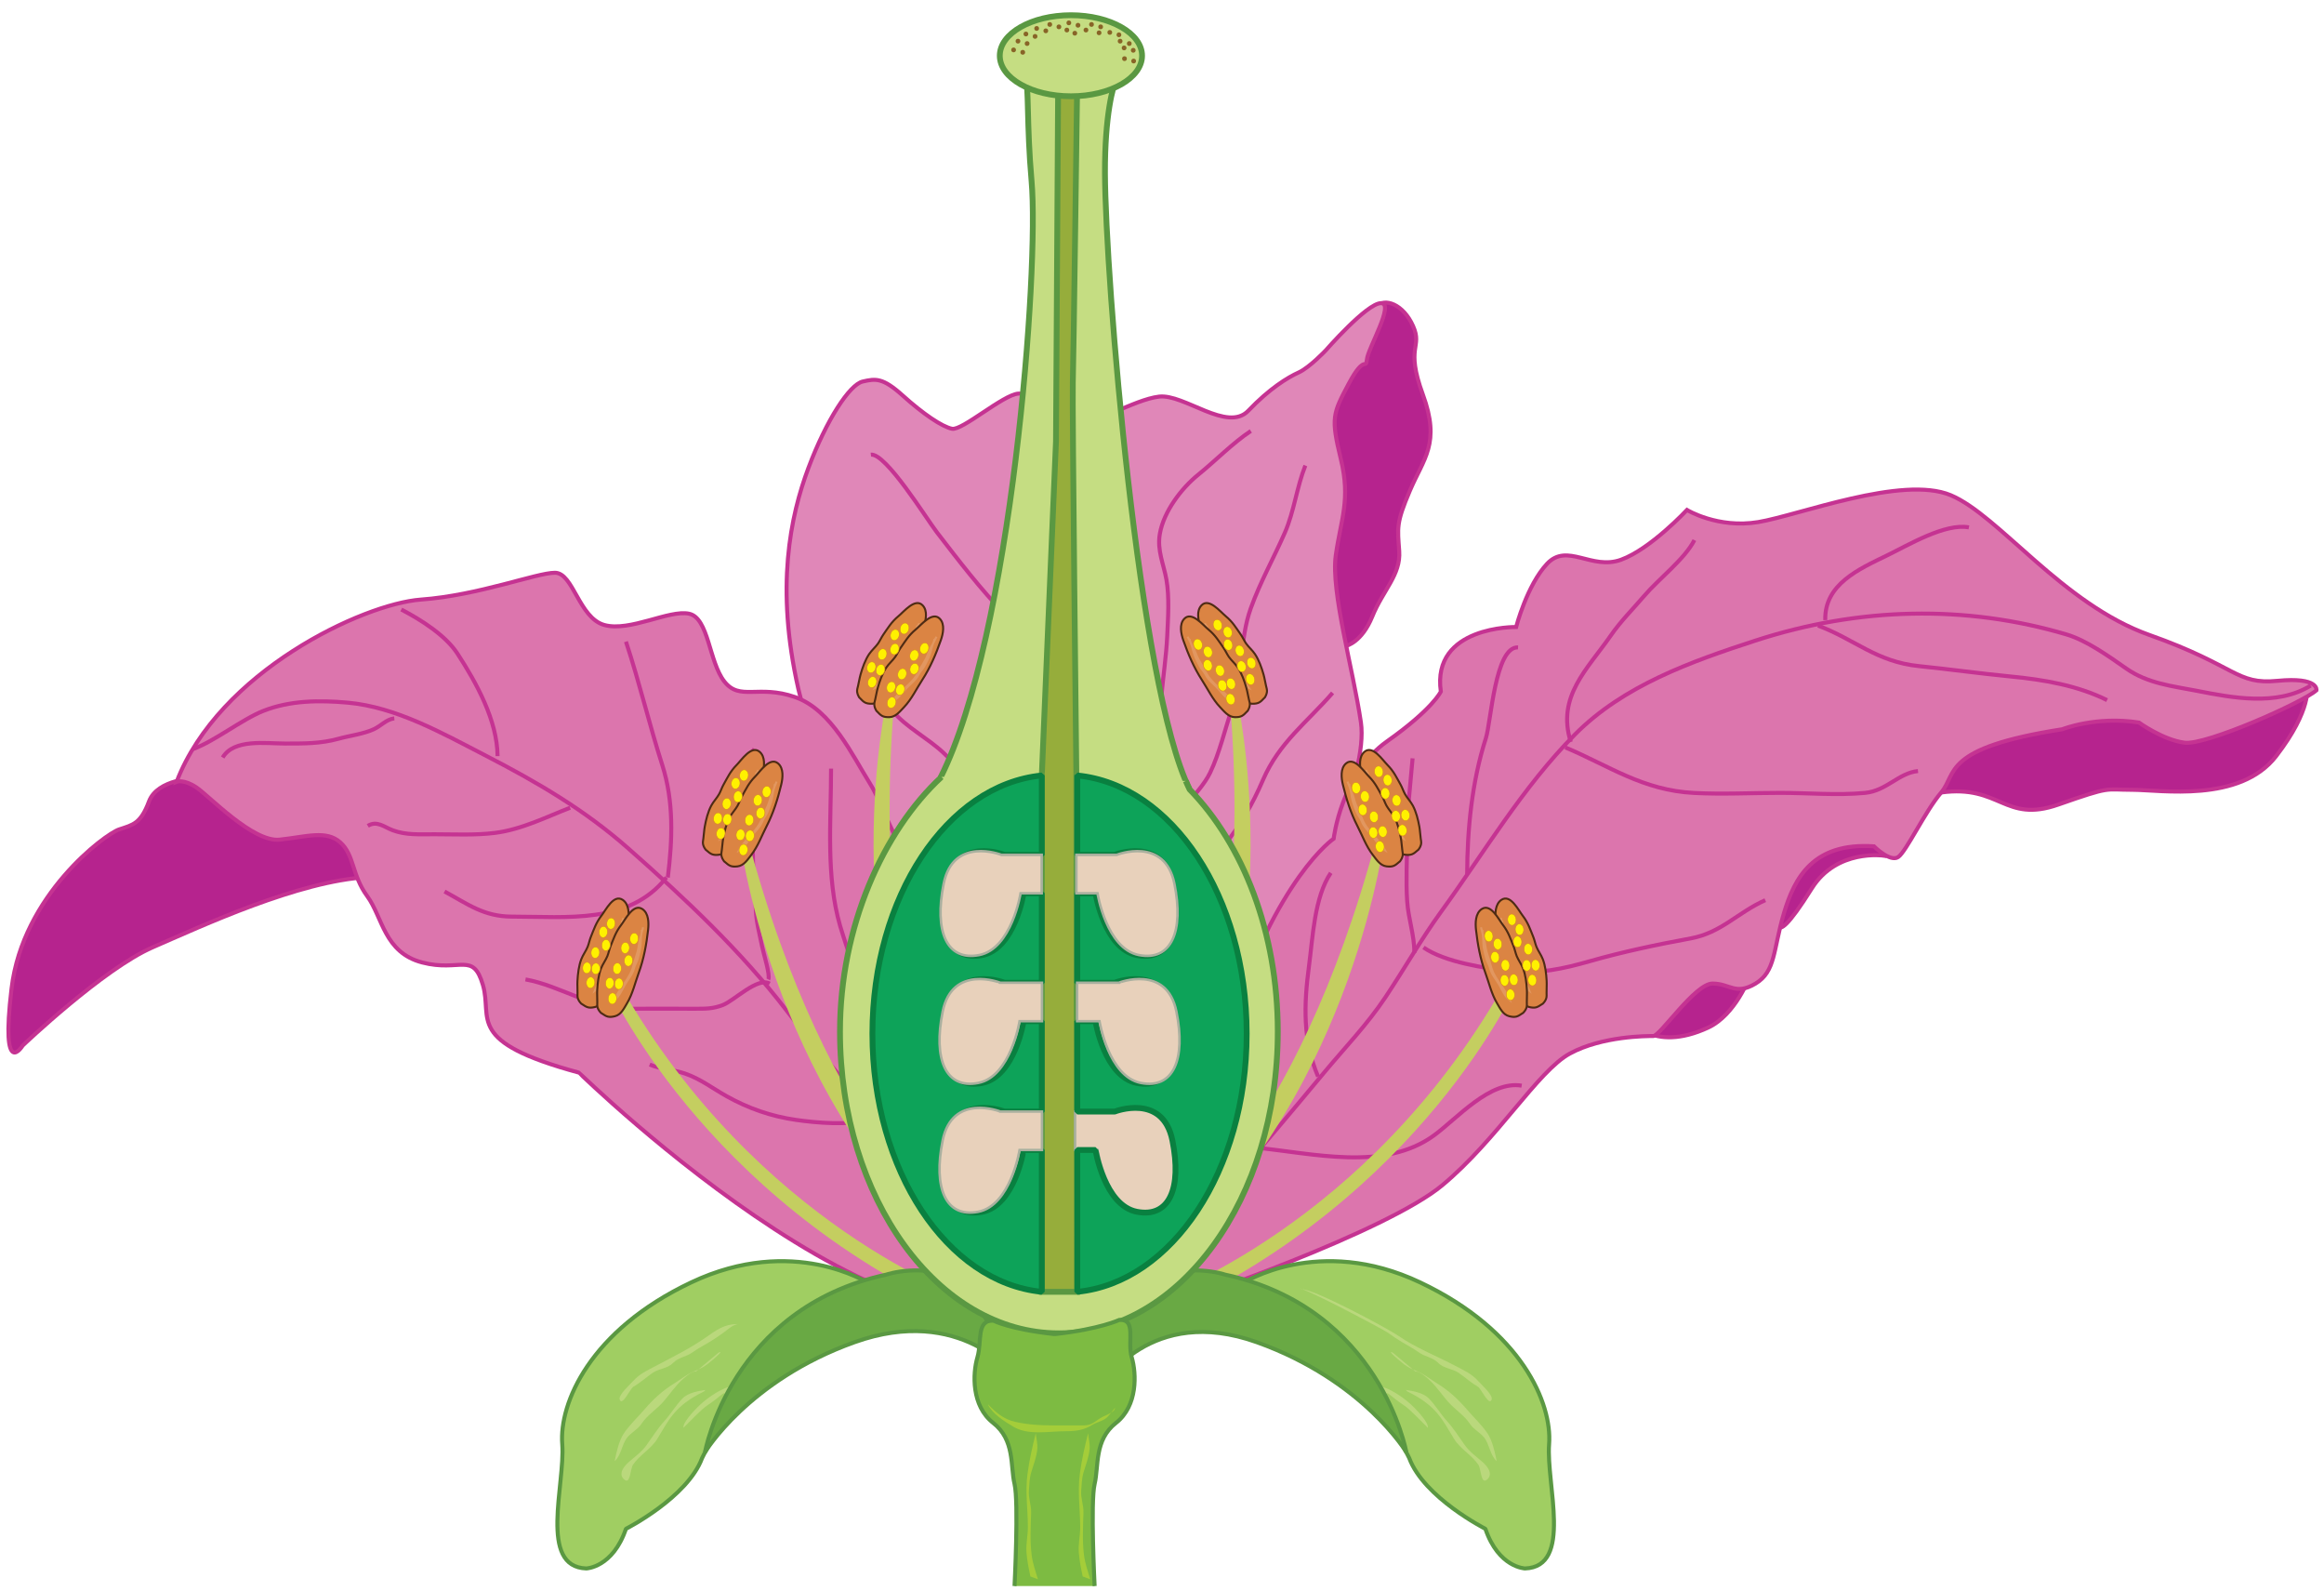 <?xml version="1.0" encoding="utf-8"?>
<!-- Generator: Adobe Illustrator 15.0.0, SVG Export Plug-In . SVG Version: 6.00 Build 0)  -->
<!DOCTYPE svg PUBLIC "-//W3C//DTD SVG 1.1//EN" "http://www.w3.org/Graphics/SVG/1.1/DTD/svg11.dtd">
<svg version="1.1" id="Layer_1" xmlns="http://www.w3.org/2000/svg" xmlns:xlink="http://www.w3.org/1999/xlink" x="0px" y="0px"
	 width="782.181px" height="535.18px" viewBox="0 0 782.181 535.18" enable-background="new 0 0 782.181 535.18"
	 xml:space="preserve">
 <style type="text/css">
	 	.stigmapart1:hover{
	 		fill:#FFEB97;
	 	}

	 	.style:hover .stylepart1{
	 		fill:#FFEB97;
	 	}

	 	.style:hover .stylepart2{
	 		fill:#FFB458;
	 	}

	 	.ovary:hover .ovaryouter{
	 		fill:#FFEB97;
	 	}

	 	.ovary:hover .ovaryinner{
	 		fill:#FFB458;
	 	}

	 	.filament:hover .filamentpart{
	 		fill:#FFB458;
	 	}

	 	.calyx:hover .calyxpart1{
	 		fill:#FFEB97;
	 	}

	 	.calyx:hover .calyxpart2{
	 		fill:#FFB458;
	 	}

	 	.stem:hover .stempart{
	 		fill:#FFB458;
	 	}

	 	.anther:hover .antherpart1{
	 		fill:#FFEB97;
	 	}

	 	.corolla:hover .corollafront{
	 		fill:#FFEB97;
	 	}

	 	.corolla:hover .corollaback{
	 		fill:#FFB458;
	 	}
	 		 	
	 </style>


<g class="corolla svgbtn">
	<g>
		<path class="corollaback" fill="#B6238E" stroke="#C53392" stroke-width="1.352" stroke-miterlimit="10" d="M453.089,217.304
			c0,0,5.214-1.095,8.785-9.88c3.568-8.785,9.607-13.998,9.059-21.957c-0.551-7.964-1.1-9.335,3.568-20.314
			c4.666-10.979,10.432-15.921,4.393-32.39c-6.041-16.468,0-15.646-3.297-23.057c-3.294-7.411-9.605-9.606-12.352-6.588
			c-2.748,3.018-16.744,23.057-18.393,35.134c-1.646,12.079-6.861,40.627-5.215,52.703c1.648,12.077,9.334,32.39,9.334,32.39
			L453.089,217.304z"/>
		<g>
			<path class="corollafront" fill="#E087B8" stroke="#C53392" stroke-width="1.352" stroke-miterlimit="10" d="M401.231,369.766
				c0,0,27.725-26.709,33.809-49.022c6.084-22.314,25.693-59.504,22.99-77.76c-2.705-18.259-10.143-43.951-8.453-56.122
				c1.691-12.172,5.07-18.597,1.691-32.456c-3.381-13.86-2.705-15.213,2.703-25.357c5.41-10.14,5.748-4.394,6.084-8.113
				c0.342-3.72,9.469-18.933,4.734-18.933s-18.594,15.889-18.594,15.889s-5.41,5.749-9.127,7.439
				c-3.721,1.688-9.805,5.408-16.906,12.846c-7.1,7.439-21.637-5.746-30.089-4.731c-8.451,1.014-22.314,9.804-26.033,8.451
				c-3.717-1.351-16.227-9.805-21.299-9.466c-5.07,0.338-18.933,12.509-22.314,11.833c-3.379-0.677-9.804-5.07-16.565-11.157
				s-9.128-5.746-13.521-4.734c-4.396,1.015-12.171,12.848-18.258,29.077c-6.087,16.227-11.158,40.231-3.382,74.378
				c7.775,34.145,72.921,183.662,92.531,201.243C380.842,450.649,401.231,369.766,401.231,369.766z"/>
			<path fill="none" stroke="#C53392" stroke-width="1.352" stroke-miterlimit="10" d="M387.937,348.158
				c-5.983-1.168-13.8-13.79-17.538-18.359c-5.935-7.248-9.977-16.077-14.145-24.37c-5.717-11.361-14.806-22.136-22.79-31.936
				c-5.639-6.917-9.303-13.947-15.892-20.156c-5.274-4.974-12.638-8.665-17.131-14.09"/>
			<path fill="none" stroke="#C53392" stroke-width="1.352" stroke-miterlimit="10" d="M293.099,152.977
				c5.075-0.587,18.659,21.499,22.259,26.164c7.467,9.685,14.584,19.029,23.116,27.816c6.689,6.892,17.278,11.534,22.436,19.734
				c2.516,4.006,3.343,9.273,4.836,13.755c2.557,7.683,6.859,14.138,10.124,21.472c2.661,5.979,6.795,15.405,11.455,20.16"/>
			<path fill="none" stroke="#C53392" stroke-width="1.352" stroke-miterlimit="10" d="M391.609,256.378
				c-3.234-13.072,0.625-28.976,1.238-42.366c0.273-6.001,0.777-13.082-0.258-18.95c-0.934-5.298-3.218-9.854-2.215-15.507
				c1.317-7.426,7.182-15.219,12.961-19.88c5.459-4.398,11.66-10.706,17.643-14.653"/>
			<path fill="none" stroke="#C53392" stroke-width="1.352" stroke-miterlimit="10" d="M394.669,283.914
				c-1.475-9.756,8.723-15.85,12.609-23.903c3.217-6.66,5.024-14.849,7.49-21.928c3.762-10.791,2.266-22.527,6.227-33.486
				c3.238-8.962,7.734-16.878,11.471-25.433c3.064-7.023,3.99-15.291,6.869-22.517"/>
			<path fill="none" stroke="#C53392" stroke-width="1.352" stroke-miterlimit="10" d="M392.22,313.896
				c5.188,1.031,16.152-24.816,19.49-29.012c5.822-7.315,9.723-14.005,13.398-22.521c5.393-12.491,14.76-19.313,23.401-29.233"/>
		</g>
	</g>
	<g>
		<path class="corollaback" fill="#B6238E" stroke="#C53392" stroke-width="1.352" stroke-miterlimit="10" d="M65.887,261.771
			c0,0-12.903,0.315-15.735,7.867c-2.834,7.555-5.351,7.867-10.07,9.44c-4.721,1.573-32.415,22.031-36.192,53.502
			c-3.777,31.475,3.777,19.197,3.777,19.197s27.064-25.806,43.744-33.045c16.68-7.237,49.095-22.344,72.384-23.602
			c23.286-1.261,6.608-22.029-9.126-26.437C98.932,264.287,65.887,261.771,65.887,261.771z"/>
		<path class="corollafront" fill="#DC75AD" stroke="#C53392" stroke-width="1.352" stroke-miterlimit="10" d="M360.67,429.33
			c0,0-32.782-100.253-35.633-117.356c0,0-1.899-11.879-12.826-18.056c-10.932-6.177-13.779-21.38-19.482-30.408
			c-5.702-9.027-12.827-24.706-25.182-28.98c-12.354-4.276-18.53,1.426-23.754-5.227c-5.227-6.652-5.227-21.382-11.879-22.806
			c-6.654-1.427-19.954,6.177-28.507,3.8c-8.553-2.374-10.455-17.579-16.629-17.579c-6.177,0-25.656,7.601-45.136,9.026
			c-19.482,1.427-67.944,24.232-82.197,61.291c0,0,2.376-0.949,6.65,1.9c4.276,2.853,19.006,18.529,28.032,17.58
			c9.029-0.95,15.68-3.327,20.432,0.949c4.751,4.276,3.801,10.93,9.027,18.056c5.227,7.127,5.7,19.006,18.529,22.33
			c12.827,3.326,17.103-3.8,20.43,7.603c3.326,11.403-6.177,19.004,32.309,29.459C194.855,360.912,315.535,478.744,360.67,429.33z"
			/>
		<path fill="none" stroke="#C53392" stroke-width="1.352" stroke-miterlimit="10" d="M329.67,414.731
			c-6.873-7.766-15.738-13.613-22.438-21.653c-6.098-7.317-11.874-14.938-17.681-22.468c-8.062-10.455-16.877-20.204-24.889-30.685
			c-15.266-19.965-34.313-37.795-53.185-54.438c-14.9-13.136-30.679-22.298-48.37-31.433c-14.353-7.412-29.861-16.176-46.106-17.635
			c-9.579-0.857-19.401-0.761-28.351,2.768c-7.192,2.836-16.484,10.253-23.678,12.846"/>
		<path fill="none" stroke="#C53392" stroke-width="1.352" stroke-miterlimit="10" d="M293.33,374.162
			c-3.14-9.864,2.16-20.924-0.343-31c-1.521-6.114-4.838-10.975-5.972-17.062c-0.904-4.868-2.832-9.632-4.251-14.532
			c-4.847-16.719-3.055-35.186-3.055-52.94"/>
		<path fill="none" stroke="#C53392" stroke-width="1.352" stroke-miterlimit="10" d="M224.762,295.259
			c1.585-12.758,2.059-25.584-1.858-37.829c-4.401-13.75-7.686-27.832-12.231-41.538"/>
		<path fill="none" stroke="#C53392" stroke-width="1.352" stroke-miterlimit="10" d="M167.464,254.402
			c-0.097-12.001-7.158-24.731-13.489-34.46c-4.003-6.153-12.238-11.38-18.914-14.854"/>
		<path fill="none" stroke="#C53392" stroke-width="1.352" stroke-miterlimit="10" d="M132.712,241.721
			c-2.618,0.267-4.499,2.541-6.931,3.652c-3.547,1.624-8.067,2.146-11.811,3.184c-6.089,1.688-11.701,1.62-18.017,1.62
			c-6.54,0-17.197-1.668-21.009,4.694"/>
		<path fill="none" stroke="#C53392" stroke-width="1.352" stroke-miterlimit="10" d="M191.887,271.777
			c-7.655,2.949-16.316,7.356-25.368,8.475c-6.694,0.828-13.572,0.45-20.347,0.45c-5.011,0-9.471,0.336-13.981-1.334
			c-2.855-1.058-5.321-3.396-8.403-1.486"/>
		<path fill="none" stroke="#C53392" stroke-width="1.352" stroke-miterlimit="10" d="M224.291,295.259
			c-12.517,15.792-33.452,13.156-51.958,13.154c-9.508-0.005-14.825-4.176-22.715-8.456"/>
		<path fill="none" stroke="#C53392" stroke-width="1.352" stroke-miterlimit="10" d="M259.044,330.954
			c-4.078-2.325-11.957,5.781-15.817,7.228c-3.476,1.303-5.783,1.227-9.688,1.227c-7.129,0-14.263-0.037-21.39,0
			c-13.148,0.062-23.449-7.734-35.29-9.864"/>
		<path fill="none" stroke="#C53392" stroke-width="1.352" stroke-miterlimit="10" d="M292.391,376.511
			c-6.06,2.358-17.862,1.259-24.48,0.306c-8.408-1.205-16.07-3.898-23.321-7.95c-4.767-2.663-8.83-5.856-14.06-7.655
			c-3.845-1.325-8.128-1.434-11.873-3.016"/>
		<path fill="none" stroke="#C53392" stroke-width="1.352" stroke-miterlimit="10" d="M258.576,329.544
			c0.745-1.44-1.61-8.668-2.116-11.246c-0.907-4.602-2.018-8.252-2.109-13.046c-0.111-5.728-0.941-11.332-0.941-17.234
			c0-9.206-6.768-28.141,0.47-35.964"/>
	</g>
	<g>
		<path class="corollaback" fill="#B6238E" stroke="#C53392" stroke-width="1.352" stroke-miterlimit="10" d="M776.478,230.89
			c0,0,1.811,7.695-10.412,23.538c-12.224,15.847-38.934,11.32-48.441,11.32c-9.504,0-6.791-1.359-24.898,4.979
			c-18.105,6.336-19.467-6.79-39.385-4.076c-19.92,2.72,2.717-21.729,19.465-25.35c16.752-3.623,57.494-6.791,59.307-6.791
			s38.48-2.717,38.48-2.717L776.478,230.89z"/>
		<path class="corollaback" fill="#B6238E" stroke="#C53392" stroke-width="1.352" stroke-miterlimit="10" d="M630.794,279.271l3.148,8.627
			c0,0-15.77-2.316-24.111,10.981c-8.338,13.296-10.594,13.973-11.27,12.846c-0.677-1.128-4.959-25.242,15.553-29.749
			C634.624,277.468,630.794,279.271,630.794,279.271z"/>
		<path class="corollaback" fill="#B6238E" stroke="#C53392" stroke-width="1.352" stroke-miterlimit="10" d="M588.87,328.631
			c0,0-4.729,12.848-13.973,17.131c-9.24,4.281-16.229,3.83-20.738,1.578c-4.506-2.255,7.891-22.765,18.26-24.117
			C582.786,321.87,588.87,328.631,588.87,328.631z"/>
		<path class="corollafront" fill="#DC75AD" stroke="#C53392" stroke-width="1.352" stroke-miterlimit="10" d="M779.646,232.247
			c0,0,0.905-4.527-13.129-3.17c-14.035,1.357-13.582-4.982-43.008-15.394c-29.424-10.412-50.703-40.289-67.001-47.08
			c-16.296-6.79-51.155,6.791-64.737,9.055c-13.58,2.264-23.992-4.076-23.992-4.076s-12.223,13.13-22.184,16.751
			c-9.96,3.621-18.107-5.884-24.9,1.357c-6.789,7.244-10.412,21.278-10.412,21.278s-28.52-0.453-25.35,21.729
			c0,0-2.719,5.884-18.113,16.751c-15.393,10.862-17.957,32.746-17.957,32.746s-19.162,12.977-35.01,62.775
			c-15.845,49.798-48.891,92.353-48.891,92.353s17.202,4.074,26.255,2.264c9.056-1.811,75.603-25.35,94.166-40.742
			c18.565-15.394,32.146-38.48,43.011-44.367c10.864-5.887,25.805-5.884,28.068-5.884c2.262,0,14.035-17.655,19.92-17.655
			s7.695,4.073,14.484,0c6.791-4.077,5.887-11.318,9.508-23.542c3.621-12.223,9.959-23.993,30.33-22.636
			c0,0,5.432,5.433,8.148,3.623c2.717-1.811,9.057-15.393,14.488-21.732c5.432-6.337,0.002-14.938,40.744-21.275
			c0,0,11.318-4.53,25.803-2.264c0,0,8.15,5.884,15.395,6.788C742.524,250.807,775.118,236.319,779.646,232.247z"/>
		<path fill="none" stroke="#C53392" stroke-width="1.352" stroke-miterlimit="10" d="M777.696,230.683
			c-11.432,7.056-26.684,4.035-38.244,1.771c-8.287-1.624-16.588-2.425-23.906-7.568c-5.979-4.2-13.402-9.445-19.975-11.396
			c-33.934-10.066-69.875-9.298-104.793,2.061c-21.611,7.035-44.357,15.1-60.719,31.589c-17.566,17.699-30.414,39.525-44.971,59.534
			c-6.701,9.215-12.449,19.353-18.822,28.899c-6.176,9.25-13.785,17.092-20.826,25.568c-11.349,13.66-22.564,26.857-34.115,40.404
			c-3.899,4.573-7.402,9.6-11.732,13.781c-3.818,3.692-7.865,9.28-12.268,12.376"/>
		<path fill="none" stroke="#C53392" stroke-width="1.352" stroke-miterlimit="10" d="M422.202,386.097
			c19.463,1.863,43.605,8.278,60.508-4.13c7.711-5.658,18.807-18.492,29.441-16.673"/>
		<path fill="none" stroke="#C53392" stroke-width="1.352" stroke-miterlimit="10" d="M479.106,318.79
			c7.227,4.984,20.756,7.004,29.232,7.952c9.494,1.063,17.855-0.791,26.755-3.331c11.185-3.186,22.291-5.521,33.989-7.681
			c10.279-1.898,15.732-8.685,25.055-12.848"/>
		<path fill="none" stroke="#C53392" stroke-width="1.352" stroke-miterlimit="10" d="M526.831,251.485
			c14.842,6.248,26.09,14.439,43.357,15.323c9.613,0.492,19.396-0.028,29.028-0.028c9.421,0,19.161,0.889,28.509,0
			c7.223-0.681,11.348-6.737,17.811-7.34"/>
		<path fill="none" stroke="#C53392" stroke-width="1.352" stroke-miterlimit="10" d="M611.883,210.49
			c12.433,4.67,19.657,12.189,34.009,13.646c10.332,1.05,20.467,2.48,30.744,3.474c10.91,1.054,22.471,2.954,32.533,7.969"/>
		<path fill="none" stroke="#C53392" stroke-width="1.352" stroke-miterlimit="10" d="M614.329,208.654
			c-0.35-12.063,11.316-17.167,20.818-21.786c7.072-3.439,19.535-10.93,27.52-9.418"/>
		<path fill="none" stroke="#C53392" stroke-width="1.352" stroke-miterlimit="10" d="M528.669,249.649
			c-4.84-15.281,5.615-24.492,13.425-35.759c3.438-4.96,7.351-8.79,11.218-13.311c5.053-5.912,13.666-12.408,16.965-18.847"/>
		<path fill="none" stroke="#C53392" stroke-width="1.352" stroke-miterlimit="10" d="M493.794,294.316
			c0.037-15.339,1.602-31.346,6.3-45.932c1.728-5.362,3.093-30.954,10.831-30.552"/>
		<path fill="none" stroke="#C53392" stroke-width="1.352" stroke-miterlimit="10" d="M476.048,320.625
			c-0.051-6.268-2.047-11.348-2.447-17.487c-0.457-7.022,0-14.219,0-21.253c0-9.314,1.07-17.74,1.836-26.729"/>
		<path fill="none" stroke="#C53392" stroke-width="1.352" stroke-miterlimit="10" d="M443.618,362.232
			c-5.174-12.135-4.797-24.145-3.043-37.275c1.256-9.399,1.789-23.133,7.326-31.253"/>
		<path fill="none" stroke="#C53392" stroke-width="1.352" stroke-miterlimit="10" d="M422.202,387.32
			c-17.891-14.794,3.658-37.225,1.834-54.457"/>
	</g>
</g>

<g class="filament svgbtn">
	<path class="filamentpart"  fill="#C4CE60" d="M510.579,331.147c0,0-31.816,71.751-119.262,110.966l-1.157-5.637c0,0,69.74-24.273,115.453-103.992
		L510.579,331.147z"/>
	<path class="filamentpart" fill="#C4CE60" d="M466.138,280.734c0,0-9.918,84.3-70.943,140.02l-2.549-7.271c0,0,43.291-29.516,70.535-131.05
		L466.138,280.734z"/>
	<path class="filamentpart" fill="#C4CE60" d="M416.251,234.407c0,0,18.971,82.729-19.787,155.72l-4.844-5.995c0,0,30.86-42.35,22.415-147.134
		L416.251,234.407z"/>
	<path class="filamentpart" fill="#C4CE60" d="M204.324,331.149c0,0,31.816,71.749,119.268,110.964l1.157-5.637c0,0-69.752-24.273-115.459-103.988
		L204.324,331.149z"/>
	<path class="filamentpart" fill="#C4CE60" d="M248.762,280.739c0,0,9.917,84.295,70.948,140.015l2.549-7.27c0,0-43.298-29.518-70.54-131.052
		L248.762,280.739z"/>
	<path class="filamentpart" fill="#C4CE60" d="M298.657,234.41c0,0-18.978,82.728,19.783,155.719l4.845-5.995c0,0-30.861-42.35-22.412-147.134
		L298.657,234.41z"/>
</g>
<g class="calyx svgbtn">
	<g>
		<path class="calyxpart1" fill="#A0CE62" stroke="#5A9842" stroke-width="1.352" stroke-linejoin="bevel" stroke-miterlimit="10" d="M418.315,431.745
			c0,0,25.371-16.478,59.639-0.263c34.268,16.216,44.467,40.805,43.422,54.406c-1.045,13.601,8.109,41.326-8.109,41.849
			c0,0-8.891-0.262-13.341-13.34c0,0-20.663-10.462-25.632-23.802c0,0-13.605-27.986-28.252-35.311S418.315,431.745,418.315,431.745
			z"/>
		<path fill="#BAD87C" d="M437.462,433.556c2.029-0.063,28.129,13.77,29.633,14.84c1.574,1.12,3,2.13,4.662,3.116
			c1.893,1.13,4.006,2.246,5.787,3.522c2.105,1.509,4.697,1.679,6.498,3.518c1.99,2.033,4.709,1.817,7.033,3.464
			c2.135,1.514,4.158,3.308,6.404,4.617c1.002,0.586,3.713,6.724,4.57,4.251c0.518-1.486-3.674-5.235-4.551-6.218
			c-2.225-2.482-4.844-3.605-7.797-5.167c-5.736-3.032-13.537-6.17-18.793-9.864c-3.524-2.475-28.455-15.867-32.801-15.863"/>
		<path fill="#BAD87C" d="M476.36,461.466c1.449-0.156,4.035,2.184,5.002,3.108c2.068,1.976,3.92,4.662,5.809,6.854
			c2.49,2.89,5.566,4.645,7.58,7.695c1.229,1.86,3.266,2.756,4.721,4.513c1.756,2.121,2.122,6.229,4.273,7.992
			c-0.623-2.981-1.459-6.971-3.182-9.457c-2.004-2.89-4.557-5.268-6.809-7.881c-3.053-3.545-6.068-6.333-10.043-8.793
			c-1.674-1.035-3.279-2.261-4.963-3.234c-1.979-1.146-4.35-1.67-6.064-3.204c2.43,2.121-6.889-5.312-3.968-3.97"/>
		<path fill="#BAD87C" d="M473.675,468.188c9.947,4.847,11.729,9.498,15.835,16.142c1.878,3.034,6.128,5.547,8.069,8.544
			c0.955,1.468,0.814,6.837,2.984,4.896c2.143-1.914-0.131-4.573-1.584-5.839c-2.145-1.865-4.393-3.464-6.047-5.781
			c-1.926-2.695-3.691-5.548-5.926-8.002c-2.186-2.399-3.863-5.338-6.145-7.658c-1.773-1.806-5.209-2.476-7.691-2.807"/>
		<path fill="#BAD87C" d="M465.438,466.674c3.621,1.185,7.824,4.189,10.523,6.934c1.246,1.268,4.904,5.093,4.615,6.802
			c-1.879-1.785-5.887-6.144-8.082-7.584c-1.688-1.104-3.494-2.512-5.039-3.777c-1.281-1.049-1.281,1.522-2.564,0.479
			c-0.619-0.509-3.283-3.257-0.629-2.853"/>
		<path class="calyxpart2" fill="#69A944" stroke="#5A9842" stroke-width="1.352" stroke-linejoin="bevel" stroke-miterlimit="10" d="M371.163,465.805
			c0,0,16.027-26.997,51.862-14.182c35.836,12.817,50.307,37.008,50.307,37.008s-8.721-48.517-61.031-59.764
			c0,0-12.293-4.187-24.585,1.829C387.714,430.696,374.825,437.813,371.163,465.805z"/>
	</g>
	<g>
		<path class="calyxpart1" fill="#A0CE62" stroke="#5A9842" stroke-width="1.352" stroke-linejoin="bevel" stroke-miterlimit="10" d="M292.288,431.745
			c0,0-25.371-16.478-59.638-0.263c-34.264,16.216-44.466,40.805-43.419,54.406c1.047,13.601-8.106,41.326,8.108,41.849
			c0,0,8.894-0.262,13.34-13.34c0,0,20.664-10.462,25.633-23.802c0,0,13.603-27.986,28.251-35.311
			C279.209,447.961,292.288,431.745,292.288,431.745z"/>
		<path fill="#BAD87C" d="M248.864,445.504c-2.029-0.064-3.852,1.821-5.354,2.892c-1.573,1.12-3.002,2.13-4.658,3.116
			c-1.896,1.13-4.007,2.246-5.79,3.522c-2.104,1.509-4.697,1.679-6.496,3.518c-1.992,2.033-4.709,1.817-7.032,3.464
			c-2.135,1.514-4.159,3.308-6.402,4.617c-1.005,0.586-3.715,6.724-4.573,4.251c-0.518-1.486,3.672-5.235,4.551-6.218
			c2.224-2.482,4.845-3.605,7.796-5.167c5.734-3.032,11.478-5.856,16.737-9.551c3.52-2.476,6.204-4.449,10.547-4.444"/>
		<path fill="#BAD87C" d="M234.245,461.466c-1.447-0.156-4.033,2.184-4.999,3.108c-2.071,1.976-3.92,4.662-5.811,6.854
			c-2.489,2.89-5.563,4.645-7.575,7.695c-1.229,1.86-3.269,2.756-4.723,4.513c-1.758,2.121-2.123,6.229-4.274,7.992
			c0.621-2.981,1.459-6.971,3.18-9.457c2.006-2.89,4.557-5.268,6.812-7.881c3.052-3.545,6.068-6.333,10.041-8.793
			c1.675-1.035,3.277-2.261,4.962-3.234c1.978-1.146,4.35-1.67,6.063-3.204c-2.43,2.121,6.89-5.312,3.968-3.97"/>
		<path fill="#BAD87C" d="M236.931,468.188c-9.946,4.847-11.729,9.498-15.833,16.142c-1.878,3.034-6.129,5.547-8.072,8.544
			c-0.95,1.468-0.813,6.837-2.983,4.896c-2.14-1.914,0.132-4.573,1.587-5.839c2.146-1.865,4.392-3.464,6.045-5.781
			c1.926-2.695,3.69-5.548,5.926-8.002c2.184-2.399,3.865-5.338,6.143-7.658c1.773-1.806,5.208-2.476,7.692-2.807"/>
		<path fill="#BAD87C" d="M245.165,466.674c-3.619,1.185-7.822,4.189-10.52,6.934c-1.247,1.268-4.904,5.093-4.617,6.802
			c1.882-1.785,5.887-6.144,8.081-7.584c1.687-1.104,3.497-2.512,5.038-3.777c1.281-1.049,1.281,1.522,2.564,0.479
			c0.619-0.509,3.285-3.257,0.63-2.853"/>
		<path class="calyxpart2" fill="#69A944" stroke="#5A9842" stroke-width="1.352" stroke-linejoin="bevel" stroke-miterlimit="10" d="M341.488,462.947
			c0,0-18.074-24.14-53.907-11.324c-35.835,12.817-50.307,37.008-50.307,37.008s8.719-48.517,61.029-59.764
			c0,0,12.293-4.187,24.589,1.829C322.892,430.696,340.704,455.101,341.488,462.947z"/>
	</g>
</g>
<g class="style svgbtn">
	<path class="stylepart1" fill="#C5DD82" stroke="#5A9842" stroke-width="1.955" stroke-miterlimit="10" d="M400.384,265.61
		c-17.208-34.671-28.353-172.493-28.49-207.336c-0.072-19.451,2.711-29.55,3.925-31.837l-30.697-0.047
		c1.214,2.286,0.366,15.236,2.076,34.619c2.584,29.362-6.6,152.725-30.669,200.664"/>
	<path class="stylepart2" fill="#96AD3B" stroke="#5A9842" stroke-width="1.955" stroke-miterlimit="10" d="M362.256,260.503l0-0.342
		c0,0-1.416-124.835-1.181-131.439c0.236-6.609,1.415-96.757,1.415-96.757l-6.373-0.007l-0.707,116.576l-4.756,111.969"/>
</g>
<g class="ovary svgbtn">
	<path class="ovaryouter" fill="#C5DD82" stroke="#5A9842" stroke-width="1.955" stroke-miterlimit="10" d="M316.884,261.414
		c-19.666,18.235-34.172,50.529-34.172,85.661c0,56.083,32.984,101.553,73.672,101.553c40.686,0,73.674-45.47,73.674-101.553
		c0-33.354-11.664-62.949-29.674-81.465c-0.434-0.875-0.863-1.832-1.29-2.835"/>
	<polyline fill="#96AD3B" stroke="#5A9842" stroke-width="1.955" stroke-miterlimit="10" points="350.636,260.261 350.636,434.655 
		362.578,434.655 362.257,260.261 	"/>
	<g>
		<g>
			<g>
				<rect x="361.918" y="343.601" fill="#0DA359" width="0.659" height="30.405"/>
				<rect x="361.918" y="300.561" fill="#0DA359" width="0.659" height="30.102"/>
				<g>
					<path fill="#E8D1BB" d="M375.855,374.006c0,0,16.177-6.346,19.412,9.706c3.234,16.051-0.994,26.133-11.945,24.017
						c-10.952-2.115-13.939-20.783-13.939-20.783h-7.538v-12.939H375.855z"/>
					<path fill="none" stroke="#A9B09F" stroke-width="0.838" stroke-miterlimit="10" d="M375.855,374.006
						c0,0,16.177-6.346,19.412,9.706c3.234,16.051-0.994,26.133-11.945,24.017c-10.952-2.115-13.939-20.783-13.939-20.783h-7.538
						v-12.939H375.855z"/>
				</g>
				
					<path class="ovaryinner" fill="#0DA359" stroke="#098040" stroke-width="1.955" stroke-linecap="square" stroke-linejoin="bevel" stroke-miterlimit="10" d="
					M382.647,407.729c10.95,2.116,15.178-7.966,11.944-24.017c-3.233-16.052-19.412-9.706-19.412-9.706h-12.602v-30.405h6.129
					c0,0,2.987,18.666,13.94,20.782c10.95,2.114,15.178-7.961,11.944-24.015c-3.233-16.051-19.412-9.706-19.412-9.706h-12.602
					v-30.102h6.129c0,0,2.987,18.672,13.94,20.786c10.95,2.115,15.178-7.965,11.944-24.018c-3.233-16.053-19.412-9.706-19.412-9.706
					h-12.602v-26.698c31.853,3.137,57.013,40.813,57.013,86.868c0,46.047-25.16,83.724-57.013,86.862v-47.71h6.129
					C368.707,386.945,371.694,405.613,382.647,407.729z"/>
				<g>
					<path fill="#E8D1BB" d="M395.94,340.368c3.235,16.054-0.996,26.129-11.942,24.015c-10.954-2.116-13.94-20.782-13.94-20.782
						h-7.537v-12.938h14.01C376.531,330.662,392.708,324.317,395.94,340.368z"/>
					<path fill="none" stroke="#A9B09F" stroke-width="0.838" stroke-miterlimit="10" d="M395.94,340.368
						c3.235,16.054-0.996,26.129-11.942,24.015c-10.954-2.116-13.94-20.782-13.94-20.782h-7.537v-12.938h14.01
						C376.531,330.662,392.708,324.317,395.94,340.368z"/>
				</g>
				<g>
					<path fill="#E8D1BB" d="M395.267,297.329c3.234,16.053-0.994,26.133-11.945,24.018c-10.952-2.114-13.939-20.786-13.939-20.786
						h-7.11v-12.938h13.583C375.855,287.623,392.032,281.276,395.267,297.329z"/>
					<path fill="none" stroke="#A9B09F" stroke-width="0.838" stroke-miterlimit="10" d="M395.267,297.329
						c3.234,16.053-0.994,26.133-11.945,24.018c-10.952-2.114-13.939-20.786-13.939-20.786h-7.11v-12.938h13.583
						C375.855,287.623,392.032,281.276,395.267,297.329z"/>
				</g>
			</g>
		</g>
		<g>
			<g>
				<rect x="350.636" y="343.601" fill="#0DA359" width="0.66" height="30.405"/>
				<rect x="350.636" y="300.561" fill="#0DA359" width="0.66" height="30.102"/>
				
					<path class="ovaryinner" fill="#0DA359" stroke="#098040" stroke-width="1.955" stroke-linecap="square" stroke-linejoin="bevel" stroke-miterlimit="10" d="
					M330.57,407.729c-10.952,2.116-15.183-7.966-11.945-24.017c3.235-16.052,19.41-9.706,19.41-9.706h12.601v-30.405h-6.133
					c0,0-2.986,18.666-13.933,20.782c-10.952,2.114-15.183-7.961-11.945-24.015c3.235-16.051,19.41-9.706,19.41-9.706h12.601
					v-30.102h-6.133c0,0-2.986,18.672-13.933,20.786c-10.952,2.115-15.183-7.965-11.945-24.018
					c3.235-16.053,19.41-9.706,19.41-9.706h12.601v-26.698c-31.853,3.137-57.011,40.813-57.011,86.868
					c0,46.047,25.158,83.724,57.011,86.862v-47.71h-6.133C344.502,386.945,341.516,405.613,330.57,407.729z"/>
				<g>
					<path fill="#E8D1BB" d="M317.273,340.368c-3.236,16.054,0.993,26.129,11.947,24.015c10.945-2.116,13.933-20.782,13.933-20.782
						h7.542v-12.938h-14.011C336.684,330.662,320.509,324.317,317.273,340.368z"/>
					<path fill="none" stroke="#A9B09F" stroke-width="0.838" stroke-miterlimit="10" d="M317.273,340.368
						c-3.236,16.054,0.993,26.129,11.947,24.015c10.945-2.116,13.933-20.782,13.933-20.782h7.542v-12.938h-14.011
						C336.684,330.662,320.509,324.317,317.273,340.368z"/>
				</g>
				<g>
					<path fill="#E8D1BB" d="M317.611,297.329c-3.238,16.053,0.994,26.133,11.946,24.018c10.946-2.114,13.934-20.786,13.934-20.786
						h7.11v-12.938h-13.579C337.022,287.623,320.847,281.276,317.611,297.329z"/>
					<path fill="none" stroke="#A9B09F" stroke-width="0.838" stroke-miterlimit="10" d="M317.611,297.329
						c-3.238,16.053,0.994,26.133,11.946,24.018c10.946-2.114,13.934-20.786,13.934-20.786h7.11v-12.938h-13.579
						C337.022,287.623,320.847,281.276,317.611,297.329z"/>
				</g>
				<g>
					<path fill="#E8D1BB" d="M336.684,374.006c0,0-16.175-6.346-19.411,9.706c-3.236,16.051,0.993,26.133,11.947,24.017
						c10.945-2.115,13.933-20.783,13.933-20.783h7.542v-12.939H336.684z"/>
					<path fill="none" stroke="#A9B09F" stroke-width="0.838" stroke-miterlimit="10" d="M336.684,374.006
						c0,0-16.175-6.346-19.411,9.706c-3.236,16.051,0.993,26.133,11.947,24.017c10.945-2.115,13.933-20.783,13.933-20.783h7.542
						v-12.939H336.684z"/>
				</g>
			</g>
		</g>
	</g>
</g>
<g id="stigma" class="stigma svgbtn">
	<path class="stigmapart1" fill="#C5DD82" stroke="#5A9842" stroke-width="1.955" stroke-miterlimit="10" d="M384.378,18.753
		c0,7.527-10.719,13.636-23.94,13.636c-13.225,0-23.943-6.108-23.943-13.636c0-7.532,10.719-13.636,23.943-13.636
		C373.66,5.117,384.378,11.221,384.378,18.753z"/>
	<g>
		<circle fill="#886427" cx="341.145" cy="16.794" r="0.803"/>
		<circle fill="#886427" cx="342.617" cy="13.85" r="0.802"/>
		<circle fill="#886427" cx="344.222" cy="17.595" r="0.803"/>
		<circle fill="#886427" cx="345.693" cy="14.651" r="0.802"/>
		<circle fill="#886427" cx="345.291" cy="11.441" r="0.802"/>
		<circle fill="#886427" cx="348.369" cy="12.244" r="0.803"/>
		<circle fill="#886427" cx="348.904" cy="9.568" r="0.802"/>
		<circle fill="#886427" cx="351.98" cy="10.372" r="0.802"/>
		<circle fill="#886427" cx="353.318" cy="8.229" r="0.803"/>
		<circle fill="#886427" cx="356.395" cy="9.032" r="0.803"/>
		<circle fill="#886427" cx="359.74" cy="7.695" r="0.802"/>
		<circle fill="#886427" cx="362.818" cy="8.499" r="0.803"/>
		<circle fill="#886427" cx="359.072" cy="10.105" r="0.802"/>
		<circle fill="#886427" cx="365.492" cy="10.105" r="0.803"/>
		<circle fill="#886427" cx="369.907" cy="11.04" r="0.803"/>
		<circle fill="#886427" cx="361.746" cy="11.175" r="0.802"/>
		<circle fill="#886427" cx="367.366" cy="8.229" r="0.803"/>
		<circle fill="#886427" cx="370.442" cy="9.032" r="0.801"/>
		<circle fill="#886427" cx="373.519" cy="10.906" r="0.802"/>
		<circle fill="#886427" cx="376.596" cy="11.71" r="0.802"/>
		<circle fill="#886427" cx="378.468" cy="19.735" r="0.803"/>
		<circle fill="#886427" cx="381.546" cy="20.538" r="0.802"/>
		<circle fill="#886427" cx="378.336" cy="16.124" r="0.802"/>
		<circle fill="#886427" cx="381.412" cy="16.926" r="0.802"/>
		<circle fill="#886427" cx="376.997" cy="13.85" r="0.803"/>
		<circle fill="#886427" cx="380.074" cy="14.651" r="0.803"/>
	</g>
</g>
<g class="stem svgbtn">
	<path class="stempart" fill="#7DBB42" stroke="#5A9842" stroke-width="1.352" stroke-miterlimit="10" d="M368.416,533.657
		c0,0-1.439-28.268,0-34.346c1.439-6.076-0.167-14.785,7.19-20.542s6.904-16.603,5.305-22.04
		c-1.599-5.438,1.724-12.934-4.194-12.613c0,0-6.67,3.122-21.509,4.746h-0.544c-14.839-1.624-20.269-4.49-20.269-4.49
		c-5.917-0.319-3.835,6.919-5.435,12.357c-1.599,5.438-2.052,16.283,5.305,22.04s5.75,14.466,7.19,20.542
		c1.439,6.078,0,34.346,0,34.346"/>
	<path fill="#A4CD39" d="M363.563,513.825c0.007,2.862-0.711,5.73-0.467,8.645c0.228,2.738,0.741,5.314,1.313,7.969l2.526,0.943
		c-0.813-2.734-1.771-5.406-2.12-8.281c-0.566-4.658-0.292-9.442-0.159-14.115c0.079-2.679-0.968-4.912-0.756-7.405
		c0.192-2.288,0.161-4.029,0.809-6.248c0.767-2.626,1.766-5.005,2.014-7.724c0.165-1.801-0.322-3.544-0.505-5.375
		c-1.138,4.499-2.168,9.043-2.776,13.627C362.625,501.989,363.55,507.693,363.563,513.825z"/>
	<path fill="#A4CD39" d="M345.952,513.825c0.007,2.862-0.711,5.73-0.467,8.645c0.228,2.738,0.741,5.314,1.313,7.969l2.526,0.943
		c-0.813-2.734-1.771-5.406-2.12-8.281c-0.566-4.658-0.292-9.442-0.159-14.115c0.079-2.679-0.968-4.912-0.756-7.405
		c0.192-2.288,0.161-4.029,0.809-6.248c0.767-2.626,1.766-5.005,2.014-7.724c0.165-1.801-0.322-3.544-0.505-5.375
		c-1.139,4.499-2.167,9.043-2.776,13.627C345.014,501.989,345.939,507.693,345.952,513.825z"/>
	<path fill="#A4CD39" d="M332.666,472.647c2.691,2.791,5.231,4.908,9.039,5.766c4.287,0.967,8.417,1.191,12.833,1.191
		c2.572,0,5.144,0,7.716,0c1.631,0,3.313,0.178,4.813-0.418c1.472-0.588,2.622-1.779,4.063-2.469c1.141-0.545,4.178-1.65,4.149-2.99
		c-1.056,1.123-2.028,2.799-3.308,3.66c-1.293,0.873-3.021,1.215-4.392,2.07c-2.843,1.775-5.602,2.102-8.904,2.102
		c-5.739,0-12.622,1.484-17.607-1.516c-3.016-1.814-6.968-4.24-8.522-7.396"/>
</g>
<g class="anther svgbtn">
	<g>
		<g>
			<g>
				<g>
					<g>
						<path class="antherpart1" fill="#DB8443" d="M519.269,337.71c0.648-0.699,0.834-1.021,1.104-1.675c0.232-0.561,0.16-1.435,0.154-2.03
							c-0.021-1.307,0.096-2.625,0.026-3.932c-0.128-2.473-0.452-5.135-1.284-7.315c-0.563-1.465-1.588-2.804-2.145-4.182
							c-0.432-1.077-0.635-2.245-1.064-3.306c-1.023-2.53-1.757-4.815-3.541-7.12c-1.457-1.872-4.119-7.377-7.145-5.413
							c-2.184,1.415-2.207,4.714-1.951,7.001c0.551,4.927,1.447,9.804,3.13,14.414c1.235,3.386,2.069,7.126,3.931,10.257
							c1.018,1.712,2.012,3.876,4.084,4.396c2.182,0.552,2.879,0.105,4.457-0.955L519.269,337.71z"/>
						<path class="antherpart1" fill="none" stroke="#4E2B14" stroke-width="0.676" stroke-miterlimit="10" d="M519.269,337.71
							c0.648-0.699,0.834-1.021,1.104-1.675c0.232-0.561,0.16-1.435,0.154-2.03c-0.021-1.307,0.096-2.625,0.026-3.932
							c-0.128-2.473-0.452-5.135-1.284-7.315c-0.563-1.465-1.588-2.804-2.145-4.182c-0.432-1.077-0.635-2.245-1.064-3.306
							c-1.023-2.53-1.757-4.815-3.541-7.12c-1.457-1.872-4.119-7.377-7.145-5.413c-2.184,1.415-2.207,4.714-1.951,7.001
							c0.551,4.927,1.447,9.804,3.13,14.414c1.235,3.386,2.069,7.126,3.931,10.257c1.018,1.712,2.012,3.876,4.084,4.396
							c2.182,0.552,2.879,0.105,4.457-0.955L519.269,337.71z"/>
					</g>
				</g>
			</g>
			<path fill="#E29760" stroke="#E29760" stroke-width="0.676" stroke-miterlimit="10" d="M505.097,308.892
				c0.305,1.242,0.691,2.342,0.729,3.606c0.039,1.224,0.078,2.447,0.289,3.669c0.188,1.104,0.494,2.25,0.797,3.334
				c0.307,1.09,0.977,1.996,1.25,3.114c0.557,2.287,2.088,3.768,3.184,5.771c0.91,1.659,1.857,3.794,3.391,4.982
				c-1.635-4.147-5.309-7.179-6.344-11.513c-0.496-2.08-1.428-4.159-1.75-6.278c-0.17-1.115-0.303-2.045-0.645-3.142
				c-0.258-0.813-0.545-1.889-0.393-2.691"/>
		</g>
		<g>
			<g>
				<g>
					<g>
						<path class="antherpart1" fill="#DB8443" d="M512.622,340.825c0.646-0.699,0.832-1.021,1.104-1.673c0.232-0.563,0.162-1.436,0.154-2.031
							c-0.02-1.307,0.098-2.627,0.027-3.931c-0.129-2.476-0.455-5.137-1.285-7.315c-0.564-1.468-1.588-2.805-2.145-4.185
							c-0.434-1.076-0.635-2.245-1.064-3.306c-1.025-2.528-1.758-4.814-3.543-7.117c-1.453-1.875-4.117-7.38-7.145-5.415
							c-2.182,1.417-2.203,4.716-1.951,7c0.553,4.928,1.449,9.807,3.133,14.414c1.236,3.386,2.068,7.127,3.93,10.26
							c1.018,1.709,2.01,3.874,4.084,4.394c2.182,0.552,2.877,0.105,4.455-0.954L512.622,340.825z"/>
						<path class="antherpart1" fill="none" stroke="#4E2B14" stroke-width="0.676" stroke-miterlimit="10" d="M512.622,340.825
							c0.646-0.699,0.832-1.021,1.104-1.673c0.232-0.563,0.162-1.436,0.154-2.031c-0.02-1.307,0.098-2.627,0.027-3.931
							c-0.129-2.476-0.455-5.137-1.285-7.315c-0.564-1.468-1.588-2.805-2.145-4.185c-0.434-1.076-0.635-2.245-1.064-3.306
							c-1.025-2.528-1.758-4.814-3.543-7.117c-1.453-1.875-4.117-7.38-7.145-5.415c-2.182,1.417-2.203,4.716-1.951,7
							c0.553,4.928,1.449,9.807,3.133,14.414c1.236,3.386,2.068,7.127,3.93,10.26c1.018,1.709,2.01,3.874,4.084,4.394
							c2.182,0.552,2.877,0.105,4.455-0.954L512.622,340.825z"/>
					</g>
				</g>
			</g>
			<path fill="#E29760" stroke="#E29760" stroke-width="0.676" stroke-miterlimit="10" d="M498.452,312.006
				c0.303,1.242,0.688,2.342,0.724,3.607c0.041,1.226,0.081,2.447,0.292,3.671c0.188,1.104,0.496,2.25,0.797,3.331
				c0.307,1.091,0.977,1.997,1.248,3.115c0.561,2.286,2.09,3.768,3.186,5.773c0.908,1.656,1.857,3.791,3.393,4.98
				c-1.637-4.146-5.311-7.178-6.348-11.512c-0.494-2.081-1.426-4.161-1.75-6.277c-0.168-1.118-0.299-2.045-0.645-3.145
				c-0.256-0.813-0.543-1.889-0.393-2.689"/>
		</g>
	</g>
	<g>
		<g>
			<g>
				<g>
					<g>
						<path class="antherpart1" fill="#DB8443" d="M477.382,285.92c0.557-0.775,0.703-1.12,0.889-1.799c0.16-0.589-0.018-1.445-0.104-2.036
							c-0.18-1.293-0.229-2.618-0.455-3.903c-0.438-2.438-1.09-5.041-2.186-7.1c-0.742-1.385-1.926-2.585-2.648-3.883
							c-0.564-1.015-0.911-2.148-1.467-3.149c-1.332-2.381-2.342-4.56-4.401-6.622c-1.675-1.68-5.005-6.81-7.759-4.486
							c-1.992,1.677-1.605,4.953-1.07,7.187c1.16,4.824,2.658,9.554,4.898,13.915c1.648,3.209,2.939,6.815,5.176,9.691
							c1.221,1.571,2.477,3.596,4.598,3.855c2.234,0.273,2.869-0.253,4.305-1.505L477.382,285.92z"/>
						<path class="antherpart1" fill="none" stroke="#4E2B14" stroke-width="0.676" stroke-miterlimit="10" d="M477.382,285.92
							c0.557-0.775,0.703-1.12,0.889-1.799c0.16-0.589-0.018-1.445-0.104-2.036c-0.18-1.293-0.229-2.618-0.455-3.903
							c-0.438-2.438-1.09-5.041-2.186-7.1c-0.742-1.385-1.926-2.585-2.648-3.883c-0.564-1.015-0.911-2.148-1.467-3.149
							c-1.332-2.381-2.342-4.56-4.401-6.622c-1.675-1.68-5.005-6.81-7.759-4.486c-1.992,1.677-1.605,4.953-1.07,7.187
							c1.16,4.824,2.658,9.554,4.898,13.915c1.648,3.209,2.939,6.815,5.176,9.691c1.221,1.571,2.477,3.596,4.598,3.855
							c2.234,0.273,2.869-0.253,4.305-1.505L477.382,285.92z"/>
					</g>
				</g>
			</g>
			<path fill="#E29760" stroke="#E29760" stroke-width="0.676" stroke-miterlimit="10" d="M459.739,259.081
				c0.455,1.198,0.975,2.241,1.168,3.49c0.193,1.21,0.385,2.417,0.746,3.606c0.322,1.072,0.768,2.167,1.205,3.207
				c0.438,1.044,1.217,1.861,1.627,2.936c0.836,2.199,2.539,3.478,3.875,5.332c1.109,1.532,2.314,3.533,3.983,4.522
				c-2.136-3.911-6.159-6.464-7.726-10.635c-0.75-2.004-1.932-3.952-2.518-6.013c-0.305-1.089-0.551-1.992-1.029-3.039
				c-0.357-0.775-0.773-1.806-0.725-2.623"/>
		</g>
		<g>
			<g>
				<g>
					<g>
						<path class="antherpart1" fill="#DB8443" d="M471.175,289.835c0.553-0.772,0.701-1.118,0.887-1.799c0.158-0.587-0.02-1.444-0.102-2.033
							c-0.182-1.293-0.229-2.618-0.459-3.904c-0.436-2.44-1.088-5.04-2.184-7.099c-0.74-1.388-1.926-2.588-2.65-3.883
							c-0.563-1.015-0.906-2.151-1.467-3.149c-1.33-2.384-2.342-4.56-4.399-6.625c-1.675-1.678-5.005-6.81-7.761-4.483
							c-1.99,1.677-1.604,4.952-1.064,7.188c1.156,4.819,2.654,9.551,4.896,13.912c1.645,3.207,2.938,6.814,5.172,9.689
							c1.223,1.573,2.48,3.598,4.598,3.857c2.234,0.274,2.871-0.253,4.305-1.502L471.175,289.835z"/>
						<path class="antherpart1" fill="none" stroke="#4E2B14" stroke-width="0.676" stroke-miterlimit="10" d="M471.175,289.835
							c0.553-0.772,0.701-1.118,0.887-1.799c0.158-0.587-0.02-1.444-0.102-2.033c-0.182-1.293-0.229-2.618-0.459-3.904
							c-0.436-2.44-1.088-5.04-2.184-7.099c-0.74-1.388-1.926-2.588-2.65-3.883c-0.563-1.015-0.906-2.151-1.467-3.149
							c-1.33-2.384-2.342-4.56-4.399-6.625c-1.675-1.678-5.005-6.81-7.761-4.483c-1.99,1.677-1.604,4.952-1.064,7.188
							c1.156,4.819,2.654,9.551,4.896,13.912c1.645,3.207,2.938,6.814,5.172,9.689c1.223,1.573,2.48,3.598,4.598,3.857
							c2.234,0.274,2.871-0.253,4.305-1.502L471.175,289.835z"/>
					</g>
				</g>
			</g>
			<path fill="#E29760" stroke="#E29760" stroke-width="0.676" stroke-miterlimit="10" d="M453.53,262.999
				c0.457,1.196,0.977,2.24,1.17,3.487c0.191,1.215,0.383,2.42,0.746,3.606c0.322,1.072,0.768,2.172,1.201,3.207
				c0.439,1.044,1.219,1.863,1.629,2.936c0.836,2.203,2.539,3.478,3.875,5.332c1.106,1.532,2.314,3.533,3.981,4.522
				c-2.134-3.91-6.155-6.464-7.724-10.632c-0.75-2.007-1.932-3.952-2.518-6.014c-0.307-1.086-0.551-1.992-1.029-3.041
				c-0.355-0.772-0.773-1.804-0.725-2.618"/>
		</g>
	</g>
	<g>
		<g>
			<g>
				<g>
					<g>
						<path class="antherpart1" fill="#DB8443" d="M425.712,234.672c0.473-0.823,0.586-1.183,0.703-1.877c0.102-0.601-0.162-1.436-0.303-2.016
							c-0.31-1.27-0.488-2.581-0.842-3.837c-0.678-2.383-1.584-4.909-2.879-6.846c-0.871-1.307-2.168-2.383-3.018-3.603
							c-0.66-0.952-1.116-2.047-1.771-2.985c-1.563-2.241-2.783-4.307-5.035-6.156c-1.836-1.504-5.656-6.277-8.168-3.689
							c-1.816,1.865-1.105,5.088-0.349,7.255c1.634,4.684,3.591,9.243,6.257,13.361c1.955,3.026,3.602,6.486,6.111,9.127
							c1.373,1.44,2.822,3.331,4.957,3.382c2.246,0.049,2.826-0.538,4.127-1.925L425.712,234.672z"/>
						<path class="antherpart1" fill="none" stroke="#4E2B14" stroke-width="0.676" stroke-miterlimit="10" d="M425.712,234.672
							c0.473-0.823,0.586-1.183,0.703-1.877c0.102-0.601-0.162-1.436-0.303-2.016c-0.31-1.27-0.488-2.581-0.842-3.837
							c-0.678-2.383-1.584-4.909-2.879-6.846c-0.871-1.307-2.168-2.383-3.018-3.603c-0.66-0.952-1.116-2.047-1.771-2.985
							c-1.563-2.241-2.783-4.307-5.035-6.156c-1.836-1.504-5.656-6.277-8.168-3.689c-1.816,1.865-1.105,5.088-0.349,7.255
							c1.634,4.684,3.591,9.243,6.257,13.361c1.955,3.026,3.602,6.486,6.111,9.127c1.373,1.44,2.822,3.331,4.957,3.382
							c2.246,0.049,2.826-0.538,4.127-1.925L425.712,234.672z"/>
					</g>
				</g>
			</g>
			<path fill="#E29760" stroke="#E29760" stroke-width="0.676" stroke-miterlimit="10" d="M405.499,209.722
				c0.572,1.146,1.191,2.133,1.508,3.354c0.311,1.187,0.621,2.369,1.1,3.515c0.428,1.035,0.98,2.084,1.516,3.073
				c0.541,0.994,1.396,1.73,1.91,2.761c1.053,2.104,2.873,3.207,4.389,4.918c1.254,1.415,2.652,3.285,4.412,4.104
				c-2.514-3.679-6.768-5.82-8.744-9.813c-0.945-1.919-2.316-3.738-3.102-5.733c-0.412-1.051-0.746-1.928-1.328-2.921
				c-0.428-0.736-0.949-1.721-0.983-2.535"/>
		</g>
		<g>
			<g>
				<g>
					<g>
						<path class="antherpart1" fill="#DB8443" d="M419.931,239.186c0.475-0.824,0.586-1.181,0.703-1.875c0.1-0.601-0.162-1.436-0.303-2.016
							c-0.309-1.27-0.488-2.583-0.844-3.839c-0.678-2.383-1.586-4.907-2.881-6.846c-0.873-1.307-2.172-2.384-3.02-3.603
							c-0.661-0.952-1.117-2.048-1.771-2.986c-1.563-2.24-2.783-4.306-5.035-6.153c-1.836-1.504-5.658-6.277-8.17-3.692
							c-1.814,1.868-1.104,5.089-0.348,7.258c1.631,4.684,3.592,9.241,6.258,13.358c1.955,3.027,3.6,6.492,6.109,9.128
							c1.371,1.444,2.822,3.331,4.957,3.382c2.25,0.051,2.832-0.538,4.135-1.923L419.931,239.186z"/>
						<path class="antherpart1" fill="none" stroke="#4E2B14" stroke-width="0.676" stroke-miterlimit="10" d="M419.931,239.186
							c0.475-0.824,0.586-1.181,0.703-1.875c0.1-0.601-0.162-1.436-0.303-2.016c-0.309-1.27-0.488-2.583-0.844-3.839
							c-0.678-2.383-1.586-4.907-2.881-6.846c-0.873-1.307-2.172-2.384-3.02-3.603c-0.661-0.952-1.117-2.048-1.771-2.986
							c-1.563-2.24-2.783-4.306-5.035-6.153c-1.836-1.504-5.658-6.277-8.17-3.692c-1.814,1.868-1.104,5.089-0.348,7.258
							c1.631,4.684,3.592,9.241,6.258,13.358c1.955,3.027,3.6,6.492,6.109,9.128c1.371,1.444,2.822,3.331,4.957,3.382
							c2.25,0.051,2.832-0.538,4.135-1.923L419.931,239.186z"/>
					</g>
				</g>
			</g>
			<path fill="#E29760" stroke="#E29760" stroke-width="0.676" stroke-miterlimit="10" d="M399.708,214.235
				c0.572,1.146,1.193,2.135,1.509,3.356c0.313,1.187,0.622,2.369,1.103,3.515c0.426,1.035,0.98,2.082,1.516,3.071
				c0.541,0.996,1.396,1.732,1.91,2.761c1.053,2.106,2.875,3.209,4.388,4.92c1.252,1.415,2.651,3.285,4.413,4.102
				c-2.514-3.676-6.77-5.815-8.745-9.813c-0.946-1.918-2.317-3.735-3.103-5.732c-0.414-1.049-0.744-1.923-1.326-2.922
				c-0.432-0.733-0.951-1.718-0.98-2.534"/>
		</g>
	</g>
	<g>
		<g>
			<g>
				<g>
					<g>
						<path class="antherpart1" fill="#DB8443" d="M195.635,337.71c-0.646-0.696-0.835-1.021-1.104-1.67c-0.232-0.565-0.161-1.436-0.154-2.033
							c0.019-1.307-0.097-2.627-0.027-3.929c0.129-2.476,0.453-5.137,1.286-7.315c0.559-1.468,1.587-2.807,2.144-4.183
							c0.435-1.081,0.635-2.245,1.065-3.308c1.024-2.53,1.755-4.817,3.54-7.117c1.457-1.875,4.121-7.38,7.143-5.415
							c2.186,1.417,2.208,4.716,1.953,6.998c-0.55,4.93-1.449,9.809-3.131,14.414c-1.235,3.388-2.07,7.129-3.929,10.26
							c-1.018,1.711-2.014,3.873-4.086,4.397c-2.181,0.548-2.878,0.104-4.453-0.957L195.635,337.71z"/>
						<path class="antherpart1" fill="none" stroke="#4E2B14" stroke-width="0.676" stroke-miterlimit="10" d="M195.635,337.71
							c-0.646-0.696-0.835-1.021-1.104-1.67c-0.232-0.565-0.161-1.436-0.154-2.033c0.019-1.307-0.097-2.627-0.027-3.929
							c0.129-2.476,0.453-5.137,1.286-7.315c0.559-1.468,1.587-2.807,2.144-4.183c0.435-1.081,0.635-2.245,1.065-3.308
							c1.024-2.53,1.755-4.817,3.54-7.117c1.457-1.875,4.121-7.38,7.143-5.415c2.186,1.417,2.208,4.716,1.953,6.998
							c-0.55,4.93-1.449,9.809-3.131,14.414c-1.235,3.388-2.07,7.129-3.929,10.26c-1.018,1.711-2.014,3.873-4.086,4.397
							c-2.181,0.548-2.878,0.104-4.453-0.957L195.635,337.71z"/>
					</g>
				</g>
			</g>
			<path fill="#E29760" stroke="#E29760" stroke-width="0.676" stroke-miterlimit="10" d="M209.805,308.892
				c-0.306,1.244-0.69,2.346-0.727,3.606c-0.039,1.229-0.081,2.447-0.29,3.672c-0.187,1.104-0.495,2.249-0.798,3.331
				c-0.307,1.093-0.976,1.999-1.25,3.116c-0.557,2.287-2.086,3.766-3.181,5.772c-0.911,1.656-1.859,3.791-3.394,4.982
				c1.635-4.146,5.307-7.178,6.344-11.514c0.497-2.082,1.429-4.159,1.75-6.277c0.171-1.116,0.3-2.043,0.647-3.143
				c0.256-0.814,0.543-1.891,0.393-2.691"/>
		</g>
		<g>
			<g>
				<g>
					<g>
						<path class="antherpart1" fill="#DB8443" d="M202.281,340.827c-0.648-0.697-0.835-1.023-1.105-1.672c-0.232-0.566-0.161-1.436-0.151-2.034
							c0.019-1.307-0.099-2.624-0.03-3.929c0.131-2.476,0.453-5.137,1.286-7.315c0.561-1.468,1.587-2.807,2.144-4.182
							c0.436-1.079,0.635-2.245,1.065-3.309c1.023-2.53,1.758-4.816,3.543-7.117c1.453-1.872,4.117-7.379,7.142-5.415
							c2.183,1.417,2.208,4.716,1.954,6.998c-0.55,4.93-1.451,9.809-3.131,14.414c-1.238,3.391-2.071,7.131-3.932,10.26
							c-1.02,1.712-2.013,3.876-4.083,4.398c-2.181,0.547-2.878,0.105-4.456-0.957L202.281,340.827z"/>
						<path class="antherpart1" fill="none" stroke="#4E2B14" stroke-width="0.676" stroke-miterlimit="10" d="M202.281,340.827
							c-0.648-0.697-0.835-1.023-1.105-1.672c-0.232-0.566-0.161-1.436-0.151-2.034c0.019-1.307-0.099-2.624-0.03-3.929
							c0.131-2.476,0.453-5.137,1.286-7.315c0.561-1.468,1.587-2.807,2.144-4.182c0.436-1.079,0.635-2.245,1.065-3.309
							c1.023-2.53,1.758-4.816,3.543-7.117c1.453-1.872,4.117-7.379,7.142-5.415c2.183,1.417,2.208,4.716,1.954,6.998
							c-0.55,4.93-1.451,9.809-3.131,14.414c-1.238,3.391-2.071,7.131-3.932,10.26c-1.02,1.712-2.013,3.876-4.083,4.398
							c-2.181,0.547-2.878,0.105-4.456-0.957L202.281,340.827z"/>
					</g>
				</g>
			</g>
			<path fill="#E29760" stroke="#E29760" stroke-width="0.676" stroke-miterlimit="10" d="M216.451,312.006
				c-0.304,1.247-0.69,2.347-0.727,3.607c-0.039,1.229-0.078,2.449-0.29,3.671c-0.188,1.104-0.494,2.25-0.796,3.333
				c-0.306,1.091-0.978,1.999-1.249,3.115c-0.559,2.289-2.089,3.766-3.184,5.771c-0.909,1.658-1.856,3.793-3.394,4.982
				c1.636-4.146,5.31-7.177,6.345-11.511c0.497-2.082,1.431-4.159,1.751-6.28c0.17-1.115,0.301-2.043,0.646-3.143
				c0.255-0.812,0.543-1.889,0.391-2.691"/>
		</g>
	</g>
	<g>
		<g>
			<g>
				<g>
					<g>
						<path class="antherpart1" fill="#DB8443" d="M237.52,285.92c-0.559-0.773-0.701-1.118-0.891-1.797c-0.158-0.589,0.019-1.444,0.104-2.036
							c0.178-1.292,0.229-2.617,0.456-3.903c0.439-2.44,1.09-5.04,2.188-7.099c0.741-1.388,1.923-2.586,2.646-3.886
							c0.563-1.012,0.908-2.148,1.468-3.146c1.332-2.384,2.342-4.56,4.4-6.623c1.673-1.68,5.003-6.812,7.759-4.483
							c1.992,1.675,1.604,4.95,1.068,7.187c-1.16,4.821-2.655,9.551-4.898,13.912c-1.648,3.207-2.939,6.816-5.173,9.691
							c-1.224,1.571-2.478,3.596-4.599,3.855c-2.233,0.274-2.87-0.253-4.304-1.502L237.52,285.92z"/>
						<path class="antherpart1" fill="none" stroke="#4E2B14" stroke-width="0.676" stroke-miterlimit="10" d="M237.52,285.92
							c-0.559-0.773-0.701-1.118-0.891-1.797c-0.158-0.589,0.019-1.444,0.104-2.036c0.178-1.292,0.229-2.617,0.456-3.903
							c0.439-2.44,1.09-5.04,2.188-7.099c0.741-1.388,1.923-2.586,2.646-3.886c0.563-1.012,0.908-2.148,1.468-3.146
							c1.332-2.384,2.342-4.56,4.4-6.623c1.673-1.68,5.003-6.812,7.759-4.483c1.992,1.675,1.604,4.95,1.068,7.187
							c-1.16,4.821-2.655,9.551-4.898,13.912c-1.648,3.207-2.939,6.816-5.173,9.691c-1.224,1.571-2.478,3.596-4.599,3.855
							c-2.233,0.274-2.87-0.253-4.304-1.502L237.52,285.92z"/>
					</g>
				</g>
			</g>
			<path fill="#E29760" stroke="#E29760" stroke-width="0.676" stroke-miterlimit="10" d="M255.16,259.084
				c-0.456,1.195-0.976,2.24-1.169,3.487c-0.191,1.214-0.384,2.42-0.745,3.606c-0.322,1.072-0.769,2.172-1.203,3.209
				c-0.439,1.042-1.22,1.861-1.626,2.936c-0.838,2.201-2.54,3.479-3.877,5.33c-1.108,1.534-2.313,3.533-3.984,4.522
				c2.14-3.911,6.158-6.462,7.726-10.633c0.749-2.006,1.935-3.952,2.517-6.013c0.308-1.086,0.552-1.992,1.03-3.039
				c0.356-0.775,0.775-1.806,0.724-2.62"/>
		</g>
		<g>
			<g>
				<g>
					<g>
						<path class="antherpart1" fill="#DB8443" d="M243.727,289.837c-0.555-0.774-0.702-1.118-0.889-1.796c-0.162-0.589,0.019-1.445,0.102-2.038
							c0.182-1.293,0.229-2.616,0.46-3.901c0.435-2.438,1.088-5.041,2.183-7.1c0.741-1.385,1.925-2.586,2.65-3.883
							c0.562-1.017,0.906-2.148,1.466-3.151c1.331-2.384,2.342-4.56,4.4-6.621c1.675-1.679,5.001-6.812,7.759-4.485
							c1.99,1.677,1.604,4.953,1.065,7.187c-1.157,4.821-2.655,9.551-4.896,13.912c-1.646,3.209-2.939,6.818-5.174,9.694
							c-1.224,1.568-2.477,3.593-4.598,3.855c-2.231,0.273-2.869-0.253-4.302-1.505L243.727,289.837z"/>
						<path class="antherpart1" fill="none" stroke="#4E2B14" stroke-width="0.676" stroke-miterlimit="10" d="M243.727,289.837
							c-0.555-0.774-0.702-1.118-0.889-1.796c-0.162-0.589,0.019-1.445,0.102-2.038c0.182-1.293,0.229-2.616,0.46-3.901
							c0.435-2.438,1.088-5.041,2.183-7.1c0.741-1.385,1.925-2.586,2.65-3.883c0.562-1.017,0.906-2.148,1.466-3.151
							c1.331-2.384,2.342-4.56,4.4-6.621c1.675-1.679,5.001-6.812,7.759-4.485c1.99,1.677,1.604,4.953,1.065,7.187
							c-1.157,4.821-2.655,9.551-4.896,13.912c-1.646,3.209-2.939,6.818-5.174,9.694c-1.224,1.568-2.477,3.593-4.598,3.855
							c-2.231,0.273-2.869-0.253-4.302-1.505L243.727,289.837z"/>
					</g>
				</g>
			</g>
			<path fill="#E29760" stroke="#E29760" stroke-width="0.676" stroke-miterlimit="10" d="M261.368,262.999
				c-0.455,1.198-0.975,2.24-1.17,3.489c-0.191,1.213-0.383,2.42-0.743,3.607c-0.325,1.071-0.771,2.169-1.203,3.206
				c-0.439,1.047-1.217,1.861-1.627,2.938c-0.837,2.199-2.542,3.479-3.878,5.333c-1.106,1.531-2.313,3.531-3.984,4.52
				c2.14-3.908,6.16-6.461,7.727-10.634c0.75-2.004,1.935-3.95,2.519-6.014c0.306-1.086,0.55-1.989,1.029-3.036
				c0.356-0.775,0.774-1.809,0.724-2.623"/>
		</g>
	</g>
	<g>
		<g>
			<g>
				<g>
					<g>
						<path class="antherpart1" fill="#DB8443" d="M289.189,234.677c-0.477-0.828-0.587-1.183-0.704-1.877c-0.102-0.604,0.161-1.438,0.302-2.018
							c0.307-1.271,0.489-2.581,0.844-3.84c0.677-2.383,1.585-4.904,2.879-6.846c0.875-1.305,2.172-2.381,3.021-3.6
							c0.663-0.955,1.116-2.05,1.773-2.988c1.56-2.238,2.781-4.305,5.036-6.154c1.833-1.502,5.654-6.277,8.167-3.691
							c1.814,1.868,1.105,5.088,0.346,7.26c-1.631,4.682-3.591,9.238-6.255,13.356c-1.958,3.029-3.603,6.491-6.112,9.13
							c-1.371,1.442-2.822,3.331-4.957,3.379c-2.25,0.051-2.83-0.538-4.134-1.923L289.189,234.677z"/>
						<path class="antherpart1" fill="none" stroke="#4E2B14" stroke-width="0.676" stroke-miterlimit="10" d="M289.189,234.677
							c-0.477-0.828-0.587-1.183-0.704-1.877c-0.102-0.604,0.161-1.438,0.302-2.018c0.307-1.271,0.489-2.581,0.844-3.84
							c0.677-2.383,1.585-4.904,2.879-6.846c0.875-1.305,2.172-2.381,3.021-3.6c0.663-0.955,1.116-2.05,1.773-2.988
							c1.56-2.238,2.781-4.305,5.036-6.154c1.833-1.502,5.654-6.277,8.167-3.691c1.814,1.868,1.105,5.088,0.346,7.26
							c-1.631,4.682-3.591,9.238-6.255,13.356c-1.958,3.029-3.603,6.491-6.112,9.13c-1.371,1.442-2.822,3.331-4.957,3.379
							c-2.25,0.051-2.83-0.538-4.134-1.923L289.189,234.677z"/>
					</g>
				</g>
			</g>
			<path fill="#E29760" stroke="#E29760" stroke-width="0.676" stroke-miterlimit="10" d="M309.409,209.722
				c-0.572,1.148-1.193,2.135-1.509,3.356c-0.313,1.189-0.623,2.372-1.1,3.518c-0.427,1.033-0.982,2.079-1.515,3.071
				c-0.543,0.995-1.396,1.729-1.911,2.758c-1.052,2.107-2.874,3.209-4.388,4.923c-1.253,1.412-2.654,3.282-4.414,4.102
				c2.517-3.679,6.77-5.817,8.746-9.813c0.945-1.921,2.316-3.738,3.101-5.732c0.414-1.052,0.746-1.928,1.327-2.922
				c0.43-0.736,0.95-1.721,0.98-2.537"/>
		</g>
		<g>
			<g>
				<g>
					<g>
						<path class="antherpart1" fill="#DB8443" d="M294.977,239.189c-0.475-0.825-0.59-1.182-0.704-1.877c-0.102-0.603,0.161-1.436,0.301-2.015
							c0.309-1.271,0.488-2.581,0.845-3.84c0.675-2.383,1.585-4.906,2.88-6.846c0.874-1.307,2.171-2.383,3.021-3.6
							c0.662-0.957,1.115-2.05,1.773-2.991c1.563-2.238,2.784-4.302,5.036-6.15c1.834-1.505,5.654-6.28,8.167-3.692
							c1.814,1.865,1.106,5.086,0.347,7.258c-1.628,4.684-3.588,9.238-6.254,13.358c-1.958,3.029-3.601,6.489-6.112,9.13
							c-1.371,1.439-2.82,3.331-4.958,3.377c-2.247,0.051-2.829-0.536-4.131-1.921L294.977,239.189z"/>
						<path class="antherpart1" fill="none" stroke="#4E2B14" stroke-width="0.676" stroke-miterlimit="10" d="M294.977,239.189
							c-0.475-0.825-0.59-1.182-0.704-1.877c-0.102-0.603,0.161-1.436,0.301-2.015c0.309-1.271,0.488-2.581,0.845-3.84
							c0.675-2.383,1.585-4.906,2.88-6.846c0.874-1.307,2.171-2.383,3.021-3.6c0.662-0.957,1.115-2.05,1.773-2.991
							c1.563-2.238,2.784-4.302,5.036-6.15c1.834-1.505,5.654-6.28,8.167-3.692c1.814,1.865,1.106,5.086,0.347,7.258
							c-1.628,4.684-3.588,9.238-6.254,13.358c-1.958,3.029-3.601,6.489-6.112,9.13c-1.371,1.439-2.82,3.331-4.958,3.377
							c-2.247,0.051-2.829-0.536-4.131-1.921L294.977,239.189z"/>
					</g>
				</g>
			</g>
			<path fill="#E29760" stroke="#E29760" stroke-width="0.676" stroke-miterlimit="10" d="M315.197,214.237
				c-0.572,1.148-1.191,2.133-1.509,3.356c-0.313,1.188-0.621,2.369-1.1,3.516c-0.428,1.035-0.982,2.084-1.519,3.07
				c-0.538,0.996-1.394,1.732-1.907,2.759c-1.053,2.106-2.875,3.211-4.389,4.923c-1.254,1.412-2.652,3.284-4.412,4.104
				c2.515-3.681,6.77-5.82,8.744-9.815c0.945-1.919,2.318-3.738,3.101-5.73c0.414-1.054,0.747-1.928,1.327-2.922
				c0.43-0.736,0.95-1.721,0.982-2.537"/>
		</g>
	</g>
	<g>
		<g>
			<g>
				
					<ellipse transform="matrix(0.998 -0.066 0.066 0.998 -19.749 33.871)" fill="#FFF100" stroke="#D88728" stroke-width="0.206" stroke-miterlimit="10" cx="501.025" cy="314.82" rx="1.43" ry="1.904"/>
				
					<ellipse transform="matrix(0.998 -0.067 0.067 0.998 -20.031 34.229)" fill="#FFF100" stroke="#D88728" stroke-width="0.206" stroke-miterlimit="10" cx="503.812" cy="317.804" rx="1.431" ry="1.904"/>
				
					<ellipse transform="matrix(0.998 -0.067 0.067 0.998 -20.328 34.18)" fill="#FFF100" stroke="#D88728" stroke-width="0.206" stroke-miterlimit="10" cx="502.929" cy="322.236" rx="1.431" ry="1.904"/>
				
					<ellipse transform="matrix(0.998 -0.067 0.067 0.998 -20.592 34.615)" fill="#FFF100" stroke="#D88728" stroke-width="0.206" stroke-miterlimit="10" cx="506.512" cy="324.753" rx="1.43" ry="1.905"/>
				
					<ellipse transform="matrix(0.998 -0.067 0.067 0.998 -20.851 34.435)" fill="#FFF100" stroke="#D88728" stroke-width="0.206" stroke-miterlimit="10" cx="506.138" cy="330.014" rx="1.43" ry="1.903"/>
				
					<ellipse transform="matrix(0.998 -0.067 0.067 0.998 -20.824 34.628)" fill="#FFF100" stroke="#D88728" stroke-width="0.206" stroke-miterlimit="10" cx="509.229" cy="329.808" rx="1.43" ry="1.904"/>
				
					<ellipse transform="matrix(0.998 -0.067 0.067 0.998 -21.162 34.565)" fill="#FFF100" stroke="#D88728" stroke-width="0.206" stroke-miterlimit="10" cx="508.116" cy="334.842" rx="1.43" ry="1.905"/>
			</g>
			<g>
				
					<ellipse transform="matrix(0.998 -0.067 0.067 0.998 -19.48 34.541)" fill="#FFF100" stroke="#D88728" stroke-width="0.206" stroke-miterlimit="10" cx="508.598" cy="309.602" rx="1.43" ry="1.905"/>
				
					<ellipse transform="matrix(0.998 -0.066 0.066 0.998 -19.578 34.552)" fill="#FFF100" stroke="#D88728" stroke-width="0.206" stroke-miterlimit="10" cx="511.384" cy="312.586" rx="1.43" ry="1.904"/>
				
					<ellipse transform="matrix(0.998 -0.067 0.067 0.998 -19.97 34.684)" fill="#FFF100" stroke="#D88728" stroke-width="0.206" stroke-miterlimit="10" cx="510.501" cy="317.018" rx="1.43" ry="1.904"/>
				
					<ellipse transform="matrix(0.998 -0.067 0.067 0.998 -20.123 34.916)" fill="#FFF100" stroke="#D88728" stroke-width="0.206" stroke-miterlimit="10" cx="514.085" cy="319.535" rx="1.431" ry="1.904"/>
				
					<ellipse transform="matrix(0.998 -0.067 0.067 0.998 -20.586 35.109)" fill="#FFF100" stroke="#D88728" stroke-width="0.206" stroke-miterlimit="10" cx="513.711" cy="324.796" rx="1.43" ry="1.905"/>
				
					<ellipse transform="matrix(0.998 -0.066 0.066 0.998 -20.361 34.938)" fill="#FFF100" stroke="#D88728" stroke-width="0.206" stroke-miterlimit="10" cx="516.802" cy="324.59" rx="1.43" ry="1.904"/>
				
					<ellipse transform="matrix(0.998 -0.066 0.066 0.998 -20.691 34.863)" fill="#FFF100" stroke="#D88728" stroke-width="0.206" stroke-miterlimit="10" cx="515.688" cy="329.625" rx="1.431" ry="1.904"/>
			</g>
		</g>
		<g>
			<g>
				
					<ellipse transform="matrix(0.995 -0.103 0.103 0.995 -24.802 48.197)" fill="#FFF100" stroke="#D88728" stroke-width="0.209" stroke-miterlimit="10" cx="456.189" cy="265.236" rx="1.476" ry="1.905"/>
				
					<ellipse transform="matrix(0.995 -0.103 0.103 0.995 -25.089 48.533)" fill="#FFF100" stroke="#D88728" stroke-width="0.209" stroke-miterlimit="10" cx="459.162" cy="268.109" rx="1.475" ry="1.904"/>
				
					<ellipse transform="matrix(0.995 -0.103 0.103 0.995 -25.558 48.495)" fill="#FFF100" stroke="#D88728" stroke-width="0.209" stroke-miterlimit="10" cx="458.403" cy="272.574" rx="1.475" ry="1.904"/>
				
					<ellipse transform="matrix(0.995 -0.103 0.103 0.995 -25.774 48.879)" fill="#FFF100" stroke="#D88728" stroke-width="0.209" stroke-miterlimit="10" cx="462.181" cy="274.949" rx="1.475" ry="1.904"/>
				
					<ellipse transform="matrix(0.995 -0.103 0.103 0.995 -26.325 48.902)" fill="#FFF100" stroke="#D88728" stroke-width="0.209" stroke-miterlimit="10" cx="461.976" cy="280.223" rx="1.475" ry="1.904"/>
				
					<ellipse transform="matrix(0.995 -0.103 0.103 0.995 -26.274 49.227)" fill="#FFF100" stroke="#D88728" stroke-width="0.209" stroke-miterlimit="10" cx="465.153" cy="279.895" rx="1.475" ry="1.904"/>
				
					<ellipse transform="matrix(0.995 -0.103 0.103 0.995 -26.792 49.137)" fill="#FFF100" stroke="#D88728" stroke-width="0.209" stroke-miterlimit="10" cx="464.178" cy="284.971" rx="1.475" ry="1.905"/>
			</g>
			<g>
				
					<ellipse transform="matrix(0.995 -0.103 0.103 0.995 -24.211 48.983)" fill="#FFF100" stroke="#D88728" stroke-width="0.209" stroke-miterlimit="10" cx="463.813" cy="259.723" rx="1.475" ry="1.905"/>
				
					<ellipse transform="matrix(0.995 -0.103 0.103 0.995 -24.483 49.286)" fill="#FFF100" stroke="#D88728" stroke-width="0.209" stroke-miterlimit="10" cx="466.786" cy="262.596" rx="1.475" ry="1.904"/>
				
					<ellipse transform="matrix(0.995 -0.103 0.103 0.995 -24.937 49.215)" fill="#FFF100" stroke="#D88728" stroke-width="0.209" stroke-miterlimit="10" cx="466.027" cy="267.061" rx="1.476" ry="1.904"/>
				
					<ellipse transform="matrix(0.995 -0.103 0.103 0.995 -25.169 49.632)" fill="#FFF100" stroke="#D88728" stroke-width="0.209" stroke-miterlimit="10" cx="469.805" cy="269.436" rx="1.475" ry="1.904"/>
				
					<ellipse transform="matrix(0.995 -0.103 0.103 0.995 -25.711 49.639)" fill="#FFF100" stroke="#D88728" stroke-width="0.209" stroke-miterlimit="10" cx="469.599" cy="274.709" rx="1.475" ry="1.904"/>
				
					<ellipse transform="matrix(0.995 -0.103 0.103 0.995 -25.66 49.963)" fill="#FFF100" stroke="#D88728" stroke-width="0.209" stroke-miterlimit="10" cx="472.777" cy="274.381" rx="1.475" ry="1.904"/>
				
					<ellipse transform="matrix(0.995 -0.103 0.103 0.995 -26.194 49.907)" fill="#FFF100" stroke="#D88728" stroke-width="0.209" stroke-miterlimit="10" cx="471.802" cy="279.457" rx="1.475" ry="1.904"/>
			</g>
		</g>
		<g>
			<g>
				
					<ellipse transform="matrix(0.966 -0.258 0.258 0.966 -42.303 111.346)" fill="#FFF100" stroke="#D88728" stroke-width="0.209" stroke-miterlimit="10" cx="403.236" cy="216.91" rx="1.475" ry="1.904"/>
				
					<ellipse transform="matrix(0.966 -0.258 0.258 0.966 -42.834 112.444)" fill="#FFF100" stroke="#D88728" stroke-width="0.209" stroke-miterlimit="10" cx="406.625" cy="219.278" rx="1.475" ry="1.904"/>
				
					<ellipse transform="matrix(0.966 -0.258 0.258 0.966 -43.995 112.548)" fill="#FFF100" stroke="#D88728" stroke-width="0.209" stroke-miterlimit="10" cx="406.581" cy="223.806" rx="1.475" ry="1.905"/>
				
					<ellipse transform="matrix(0.966 -0.258 0.258 0.966 -44.317 113.706)" fill="#FFF100" stroke="#D88728" stroke-width="0.209" stroke-miterlimit="10" cx="410.687" cy="225.556" rx="1.475" ry="1.904"/>
				
					<ellipse transform="matrix(0.966 -0.259 0.259 0.966 -45.696 114.231)" fill="#FFF100" stroke="#D88728" stroke-width="0.209" stroke-miterlimit="10" cx="411.315" cy="230.795" rx="1.474" ry="1.903"/>
				
					<ellipse transform="matrix(0.966 -0.258 0.258 0.966 -45.331 114.815)" fill="#FFF100" stroke="#D88728" stroke-width="0.209" stroke-miterlimit="10" cx="414.401" cy="229.97" rx="1.475" ry="1.905"/>
				
					<ellipse transform="matrix(0.966 -0.258 0.258 0.966 -46.681 114.988)" fill="#FFF100" stroke="#D88728" stroke-width="0.209" stroke-miterlimit="10" cx="414.24" cy="235.137" rx="1.474" ry="1.903"/>
			</g>
			<g>
				
					<ellipse transform="matrix(0.966 -0.258 0.258 0.966 -40.387 112.945)" fill="#FFF100" stroke="#D88728" stroke-width="0.209" stroke-miterlimit="10" cx="409.895" cy="210.263" rx="1.475" ry="1.905"/>
				
					<ellipse transform="matrix(0.966 -0.258 0.258 0.966 -40.891 113.938)" fill="#FFF100" stroke="#D88728" stroke-width="0.209" stroke-miterlimit="10" cx="413.283" cy="212.63" rx="1.475" ry="1.905"/>
				
					<ellipse transform="matrix(0.966 -0.259 0.259 0.966 -42.086 114.187)" fill="#FFF100" stroke="#D88728" stroke-width="0.209" stroke-miterlimit="10" cx="413.24" cy="217.159" rx="1.475" ry="1.904"/>
				
					<ellipse transform="matrix(0.966 -0.258 0.258 0.966 -42.375 115.2)" fill="#FFF100" stroke="#D88728" stroke-width="0.209" stroke-miterlimit="10" cx="417.344" cy="218.907" rx="1.475" ry="1.905"/>
				
					<ellipse transform="matrix(0.966 -0.258 0.258 0.966 -43.706 115.54)" fill="#FFF100" stroke="#D88728" stroke-width="0.209" stroke-miterlimit="10" cx="417.973" cy="224.147" rx="1.475" ry="1.904"/>
				
					<ellipse transform="matrix(0.966 -0.259 0.259 0.966 -43.414 116.418)" fill="#FFF100" stroke="#D88728" stroke-width="0.209" stroke-miterlimit="10" cx="421.059" cy="223.322" rx="1.475" ry="1.904"/>
				
					<ellipse transform="matrix(0.966 -0.258 0.258 0.966 -44.728 116.442)" fill="#FFF100" stroke="#D88728" stroke-width="0.209" stroke-miterlimit="10" cx="420.897" cy="228.489" rx="1.475" ry="1.904"/>
			</g>
		</g>
		<g>
			<g>
				
					<ellipse transform="matrix(-0.998 -0.067 0.067 -0.998 405.145 645.455)" fill="#FFF100" stroke="#D88728" stroke-width="0.206" stroke-miterlimit="10" cx="213.323" cy="315.979" rx="1.431" ry="1.905"/>
				
					<ellipse transform="matrix(-0.998 -0.066 0.066 -0.998 399.493 651.166)" fill="#FFF100" stroke="#D88728" stroke-width="0.206" stroke-miterlimit="10" cx="210.537" cy="318.963" rx="1.431" ry="1.904"/>
				
					<ellipse transform="matrix(-0.998 -0.067 0.067 -0.998 400.844 660.146)" fill="#FFF100" stroke="#D88728" stroke-width="0.206" stroke-miterlimit="10" cx="211.42" cy="323.395" rx="1.43" ry="1.904"/>
				
					<ellipse transform="matrix(-0.998 -0.066 0.066 -0.998 393.638 664.87)" fill="#FFF100" stroke="#D88728" stroke-width="0.206" stroke-miterlimit="10" cx="207.837" cy="325.912" rx="1.431" ry="1.904"/>
				
					<ellipse transform="matrix(-0.998 -0.067 0.067 -0.998 393.908 675.476)" fill="#FFF100" stroke="#D88728" stroke-width="0.206" stroke-miterlimit="10" cx="208.211" cy="331.173" rx="1.43" ry="1.904"/>
				
					<ellipse transform="matrix(-0.998 -0.067 0.067 -0.998 387.749 674.856)" fill="#FFF100" stroke="#D88728" stroke-width="0.206" stroke-miterlimit="10" cx="205.119" cy="330.967" rx="1.43" ry="1.903"/>
				
					<ellipse transform="matrix(-0.998 -0.066 0.066 -0.998 389.766 684.922)" fill="#FFF100" stroke="#D88728" stroke-width="0.206" stroke-miterlimit="10" cx="206.233" cy="336.002" rx="1.431" ry="1.904"/>
			</g>
			<g>
				
					<ellipse transform="matrix(-0.998 -0.066 0.066 -0.998 390.461 634.471)" fill="#FFF100" stroke="#D88728" stroke-width="0.206" stroke-miterlimit="10" cx="205.75" cy="310.762" rx="1.43" ry="1.904"/>
				
					<ellipse transform="matrix(-0.998 -0.067 0.067 -0.998 384.594 640.304)" fill="#FFF100" stroke="#D88728" stroke-width="0.206" stroke-miterlimit="10" cx="202.964" cy="313.745" rx="1.43" ry="1.905"/>
				
					<ellipse transform="matrix(-0.998 -0.067 0.067 -0.998 386.063 649.218)" fill="#FFF100" stroke="#D88728" stroke-width="0.206" stroke-miterlimit="10" cx="203.847" cy="318.177" rx="1.43" ry="1.904"/>
				
					<ellipse transform="matrix(-0.998 -0.067 0.067 -0.998 378.741 654.005)" fill="#FFF100" stroke="#D88728" stroke-width="0.206" stroke-miterlimit="10" cx="200.264" cy="320.694" rx="1.431" ry="1.905"/>
				
					<ellipse transform="matrix(-0.998 -0.066 0.066 -0.998 379.241 664.486)" fill="#FFF100" stroke="#D88728" stroke-width="0.206" stroke-miterlimit="10" cx="200.638" cy="325.955" rx="1.43" ry="1.904"/>
				
					<ellipse transform="matrix(-0.998 -0.067 0.067 -0.998 372.856 663.985)" fill="#FFF100" stroke="#D88728" stroke-width="0.206" stroke-miterlimit="10" cx="197.546" cy="325.749" rx="1.43" ry="1.905"/>
				
					<ellipse transform="matrix(-0.998 -0.067 0.067 -0.998 374.865 674.055)" fill="#FFF100" stroke="#D88728" stroke-width="0.206" stroke-miterlimit="10" cx="198.66" cy="330.784" rx="1.431" ry="1.904"/>
			</g>
		</g>
		<g>
			<g>
				
					<ellipse transform="matrix(-0.995 -0.102 0.102 -0.995 487.715 557.802)" fill="#FFF100" stroke="#D88728" stroke-width="0.209" stroke-miterlimit="10" cx="258.159" cy="266.396" rx="1.475" ry="1.904"/>
				
					<ellipse transform="matrix(-0.995 -0.102 0.102 -0.995 481.487 563.232)" fill="#FFF100" stroke="#D88728" stroke-width="0.209" stroke-miterlimit="10" cx="255.187" cy="269.269" rx="1.475" ry="1.904"/>
				
					<ellipse transform="matrix(-0.995 -0.103 0.103 -0.995 482.45 572.286)" fill="#FFF100" stroke="#D88728" stroke-width="0.209" stroke-miterlimit="10" cx="255.945" cy="273.733" rx="1.475" ry="1.905"/>
				
					<ellipse transform="matrix(-0.995 -0.103 0.103 -0.995 474.659 576.643)" fill="#FFF100" stroke="#D88728" stroke-width="0.209" stroke-miterlimit="10" cx="252.167" cy="276.108" rx="1.475" ry="1.905"/>
				
					<ellipse transform="matrix(-0.995 -0.103 0.103 -0.995 474.529 587.183)" fill="#FFF100" stroke="#D88728" stroke-width="0.209" stroke-miterlimit="10" cx="252.373" cy="281.382" rx="1.475" ry="1.904"/>
				
					<ellipse transform="matrix(-0.995 -0.103 0.103 -0.995 468.229 586.201)" fill="#FFF100" stroke="#D88728" stroke-width="0.209" stroke-miterlimit="10" cx="249.196" cy="281.055" rx="1.475" ry="1.904"/>
				
					<ellipse transform="matrix(-0.995 -0.103 0.103 -0.995 469.654 596.427)" fill="#FFF100" stroke="#D88728" stroke-width="0.209" stroke-miterlimit="10" cx="250.171" cy="286.131" rx="1.475" ry="1.904"/>
			</g>
			<g>
				
					<ellipse transform="matrix(-0.995 -0.102 0.102 -0.995 473.071 546.023)" fill="#FFF100" stroke="#D88728" stroke-width="0.209" stroke-miterlimit="10" cx="250.535" cy="260.882" rx="1.475" ry="1.904"/>
				
					<ellipse transform="matrix(-0.995 -0.103 0.103 -0.995 466.753 551.519)" fill="#FFF100" stroke="#D88728" stroke-width="0.209" stroke-miterlimit="10" cx="247.563" cy="263.754" rx="1.475" ry="1.906"/>
				
					<ellipse transform="matrix(-0.995 -0.103 0.103 -0.995 467.808 560.505)" fill="#FFF100" stroke="#D88728" stroke-width="0.209" stroke-miterlimit="10" cx="248.321" cy="268.22" rx="1.475" ry="1.905"/>
				
					<ellipse transform="matrix(-0.995 -0.103 0.103 -0.995 460.024 564.857)" fill="#FFF100" stroke="#D88728" stroke-width="0.209" stroke-miterlimit="10" cx="244.544" cy="270.594" rx="1.475" ry="1.905"/>
				
					<ellipse transform="matrix(-0.995 -0.103 0.103 -0.995 459.893 575.397)" fill="#FFF100" stroke="#D88728" stroke-width="0.209" stroke-miterlimit="10" cx="244.749" cy="275.867" rx="1.475" ry="1.905"/>
				
					<ellipse transform="matrix(-0.995 -0.103 0.103 -0.995 453.593 574.415)" fill="#FFF100" stroke="#D88728" stroke-width="0.209" stroke-miterlimit="10" cx="241.572" cy="275.54" rx="1.475" ry="1.905"/>
				
					<ellipse transform="matrix(-0.995 -0.103 0.103 -0.995 455.013 584.646)" fill="#FFF100" stroke="#D88728" stroke-width="0.209" stroke-miterlimit="10" cx="242.547" cy="280.617" rx="1.475" ry="1.904"/>
			</g>
		</g>
		<g>
			<g>
				
					<ellipse transform="matrix(-0.966 -0.258 0.258 -0.966 555.357 509.083)" fill="#FFF100" stroke="#D88728" stroke-width="0.209" stroke-miterlimit="10" cx="311.112" cy="218.069" rx="1.475" ry="1.904"/>
				
					<ellipse transform="matrix(-0.966 -0.258 0.258 -0.966 548.083 512.862)" fill="#FFF100" stroke="#D88728" stroke-width="0.209" stroke-miterlimit="10" cx="307.723" cy="220.437" rx="1.475" ry="1.904"/>
				
					<ellipse transform="matrix(-0.966 -0.258 0.258 -0.966 547.014 521.769)" fill="#FFF100" stroke="#D88728" stroke-width="0.209" stroke-miterlimit="10" cx="307.768" cy="224.966" rx="1.475" ry="1.904"/>
				
					<ellipse transform="matrix(-0.966 -0.258 0.258 -0.966 538.478 524.155)" fill="#FFF100" stroke="#D88728" stroke-width="0.209" stroke-miterlimit="10" cx="303.662" cy="226.714" rx="1.475" ry="1.904"/>
				
					<ellipse transform="matrix(-0.966 -0.258 0.258 -0.966 535.876 534.306)" fill="#FFF100" stroke="#D88728" stroke-width="0.209" stroke-miterlimit="10" cx="303.033" cy="231.954" rx="1.475" ry="1.905"/>
				
					<ellipse transform="matrix(-0.966 -0.258 0.258 -0.966 530.034 531.878)" fill="#FFF100" stroke="#D88728" stroke-width="0.209" stroke-miterlimit="10" cx="299.947" cy="231.13" rx="1.475" ry="1.903"/>
				
					<ellipse transform="matrix(-0.966 -0.258 0.258 -0.966 529.005 542.087)" fill="#FFF100" stroke="#D88728" stroke-width="0.209" stroke-miterlimit="10" cx="300.109" cy="236.296" rx="1.475" ry="1.904"/>
			</g>
			<g>
				
					<ellipse transform="matrix(-0.966 -0.258 0.258 -0.966 543.995 494.282)" fill="#FFF100" stroke="#D88728" stroke-width="0.209" stroke-miterlimit="10" cx="304.453" cy="211.421" rx="1.475" ry="1.904"/>
				
					<ellipse transform="matrix(-0.966 -0.259 0.259 -0.966 536.631 498.138)" fill="#FFF100" stroke="#D88728" stroke-width="0.209" stroke-miterlimit="10" cx="301.065" cy="213.789" rx="1.475" ry="1.905"/>
				
					<ellipse transform="matrix(-0.966 -0.258 0.258 -0.966 535.639 506.978)" fill="#FFF100" stroke="#D88728" stroke-width="0.209" stroke-miterlimit="10" cx="301.109" cy="218.317" rx="1.475" ry="1.904"/>
				
					<ellipse transform="matrix(-0.966 -0.258 0.258 -0.966 527.105 509.367)" fill="#FFF100" stroke="#D88728" stroke-width="0.209" stroke-miterlimit="10" cx="297.004" cy="220.066" rx="1.475" ry="1.904"/>
				
					<ellipse transform="matrix(-0.966 -0.258 0.258 -0.966 524.502 519.515)" fill="#FFF100" stroke="#D88728" stroke-width="0.209" stroke-miterlimit="10" cx="296.375" cy="225.306" rx="1.475" ry="1.905"/>
				
					<ellipse transform="matrix(-0.966 -0.258 0.258 -0.966 518.673 517.078)" fill="#FFF100" stroke="#D88728" stroke-width="0.209" stroke-miterlimit="10" cx="293.289" cy="224.481" rx="1.475" ry="1.904"/>
				
					<ellipse transform="matrix(-0.966 -0.259 0.259 -0.966 517.549 527.359)" fill="#FFF100" stroke="#D88728" stroke-width="0.209" stroke-miterlimit="10" cx="293.451" cy="229.648" rx="1.475" ry="1.904"/>
			</g>
		</g>
	</g>
</g>
</svg>
